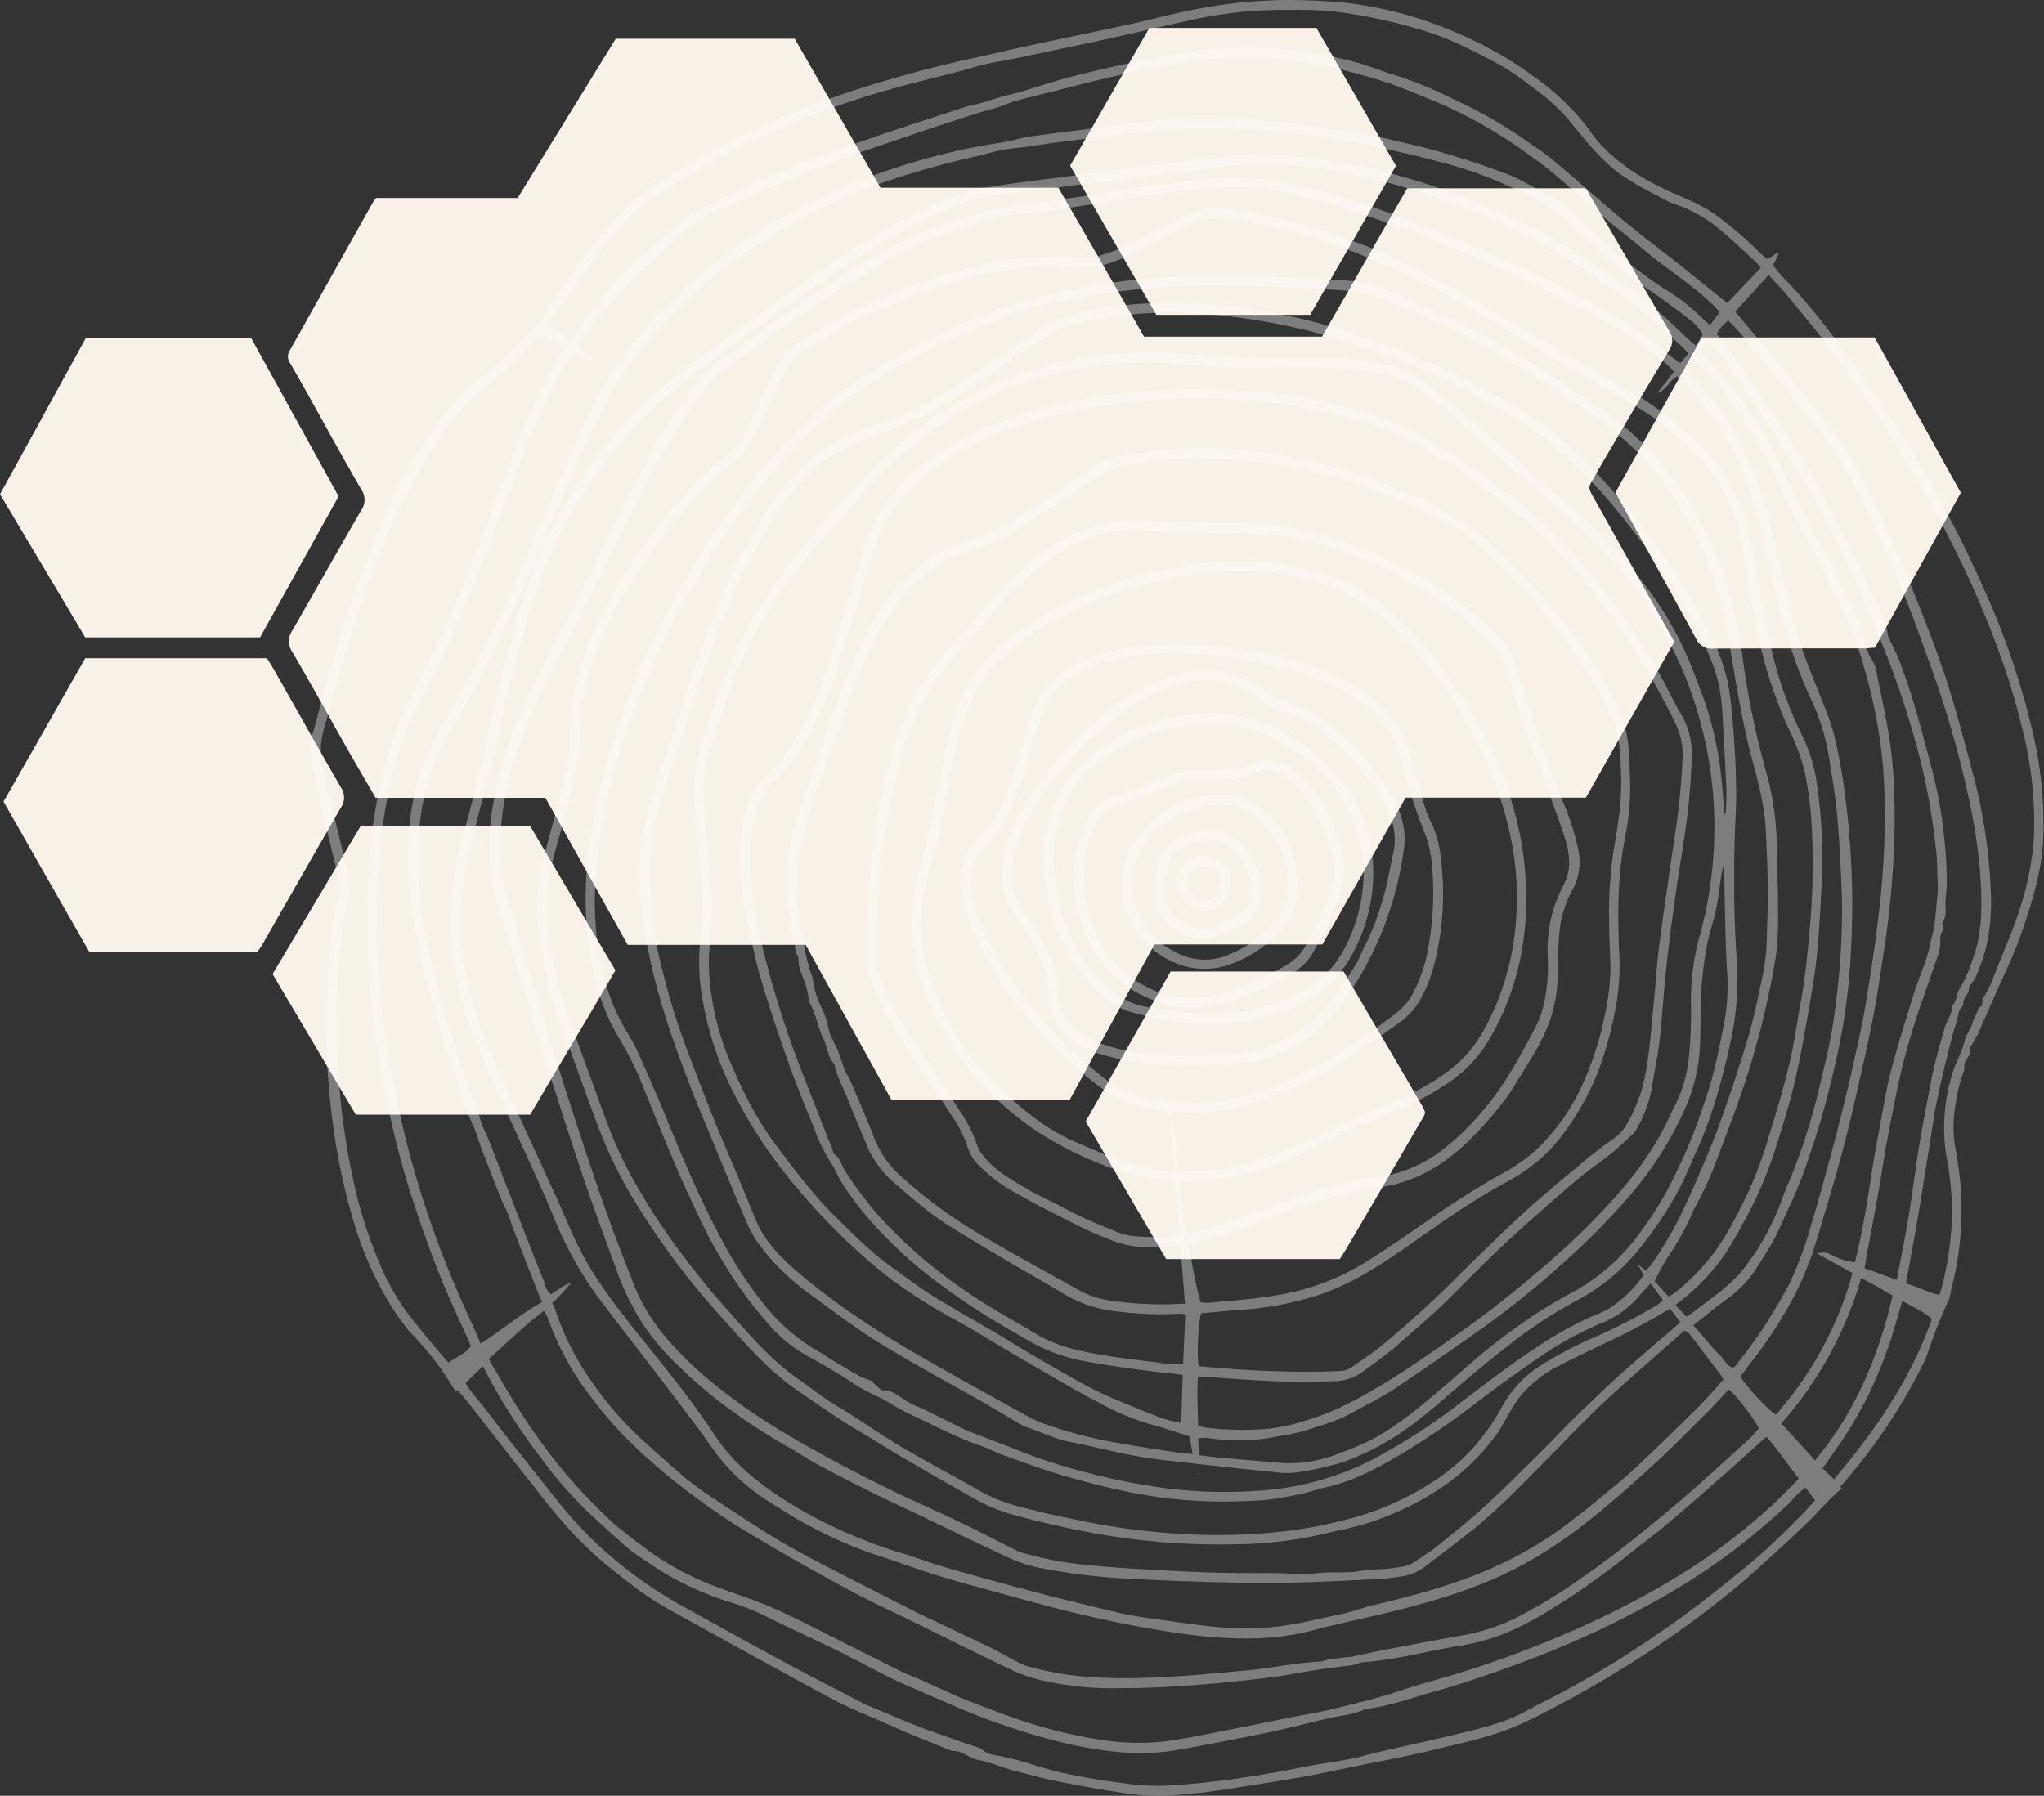 <svg xmlns="http://www.w3.org/2000/svg" viewBox="0 0 431.77 379.39"><rect x="0" y="0" width="431.77" height="379.39" fill="#333333" stroke="none"/><defs><style>.cls-1{fill:#f8f1e7;}.cls-2{opacity:0.36;}.cls-3{fill:#fff;}</style></defs><g id="Calque_2" data-name="Calque 2"><g id="Calque_1-2" data-name="Calque 1"><g id="d2ykh9"><path class="cls-1" d="M359.47,71.29H396c6,10.82,12.05,21.72,18.2,32.81l-18.14,32.74c-.73,0-1.46.14-2.2.14-10.66,0-21.33,0-32,.05a3.47,3.47,0,0,1-3.55-2.05c-5-9.14-10-18.21-15.07-27.31-.64-1.16-1.27-2.32-2-3.6Z"/><path class="cls-1" d="M18,134.66,0,104.42l18.13-33H53.05l18.48,33.45L54.94,134.66Z"/><path class="cls-1" d="M54.39,201.11H18.87q-9-15.72-18.12-31.75L18,139.07H56.4c.49.8,1,1.56,1.43,2.34,4.72,8.32,9.39,16.66,14.17,24.93a3.78,3.78,0,0,1,0,4.32c-5.59,9.63-11.1,19.31-16.64,29C55.07,200.13,54.73,200.6,54.39,201.11Z"/><path class="cls-1" d="M57.58,205.79l18.6-31.26H112L130,205c-5.86,10.16-12,20.23-18,30.49H75.15Z"/><path class="cls-1" d="M283.84,205.26c1.61,2.77,3.19,5.5,4.79,8.23,3.7,6.31,7.44,12.6,11.09,18.95,1.79,3.12,1.63,2.3,0,5.15-5.11,8.86-10.31,17.67-15.48,26.5-.37.64-.8,1.25-1.23,1.92H246.34l-17-29.07c6-10.63,11.94-21.11,17.93-31.68Z"/><path class="cls-1" d="M276.76,66.52h-32.5Q235.17,50.77,226.05,35L242.79,5.9h35.29c5.55,9.62,11.11,19.26,16.8,29.14Q285.84,50.76,276.76,66.52Z"/><path class="cls-1" d="M337.26,106.24c-2.12-3.79-1.9-2.75-.05-6.25.08-.15.15-.29.24-.44,5-8.52,10-17.06,15.12-25.55a3.54,3.54,0,0,0,0-4.13c-4.08-6.87-8-13.79-12.07-20.69-1.83-3.15-3.69-6.3-5.51-9.4H297.26c-6.06,10.49-12,21-18,31.34h-37.6c-6-10.49-12-20.93-18.09-31.46H186c-6.1-10.59-12.11-21-18.12-31.47H130.06L109.35,41.83H79.47a10.18,10.18,0,0,0-.68.89Q70,58.38,61.21,74.05a2.31,2.31,0,0,0,0,2.55c1.3,2.23,2.57,4.48,3.83,6.73,3.73,6.68,7.39,13.4,11.23,20a3.89,3.89,0,0,1,0,4.54c-4.9,8.4-9.64,16.91-14.52,25.32a4,4,0,0,0,0,4.55c4.15,7.11,8.12,14.32,12.19,21.49,1.76,3.09,3.57,6.16,5.41,9.33H115.2c5.83,10.4,11.59,20.69,17.39,31.06h37.59l18.09,32.67H226l17.86-32.76h35.48c5.86-10.36,11.68-20.62,17.58-31H335c6.31-11.13,12.5-22.05,18.67-32.95Z"/></g><g id="_6dMVf8" data-name="6dMVf8" class="cls-2"><path class="cls-3" d="M176.15,359.13c3.43,1.84,7.1,3.23,10.66,4.82,1.72.77,3.43,1.55,5.18,2.27,3.06,1.27,6.14,2.49,9.21,3.73,2.09-.17,3.53,1.53,5.42,1.87,2.81.5,5.39,1.75,8.15,2.42s5.53,1.49,8.33,2.05q6.78,1.35,13.62,2.42a48.26,48.26,0,0,0,11.07.57c2.92-.23,5.83-.47,8.72-.9,6-.88,12.06-1.85,18.07-2.87,3.58-.62,7.13-1.4,10.69-2.13,5.79-1.2,11.61-2.26,17.36-3.65S314,367.19,319.47,365c2.64-1.08,5.2-2.39,7.74-3.7q9.94-5.14,19.36-11.23a207.9,207.9,0,0,0,20.32-14.84c3.68-3.09,7.2-6.36,10.74-9.61,1.85-1.7,3.64-3.45,5.51-5.28a70.37,70.37,0,0,1,5.93-5.91l-.33-.34a117.87,117.87,0,0,0,18.13-27.24c.16-.51.32-1,.5-1.5a112.49,112.49,0,0,1,4.48-11.19c.16-.86.29-1.72.52-2.53A65.77,65.77,0,0,0,414,249c-.25-2.45-.7-4.88-1.09-7.32a26.89,26.89,0,0,1,.21-8.54,31.68,31.68,0,0,1,1.57-6.42,2.19,2.19,0,0,0,.24-1.12,2.6,2.6,0,0,1,.62-2c.42-.66.89-1.33.5-2,.71-1.28,1.39-2.45,2-3.65.38-.74.64-1.55,1-2.31,1.66-3.74,3.27-7.52,5-11.21a85.68,85.68,0,0,0,3.56-9.07c2-5.91,3.72-11.87,4-18.19a83.94,83.94,0,0,0-2.26-22.62,161.62,161.62,0,0,0-9.75-28.95,243,243,0,0,0-12.47-24.7c-2.52-4.38-5.16-8.7-8-12.9q-5.58-8.34-11.53-16.43a124.29,124.29,0,0,0-11.05-13.1c-.72-.74-1.33-1.58-2-2.4.41-.86.79-1.64,1.16-2.43l-.27-.27-2,1.39a11.29,11.29,0,0,1-1.39-1.07,76.87,76.87,0,0,0-9.42-8.13c-3-2.26-6.48-3.54-9.85-5.07-5.73-2.61-11.06-5.85-15.26-10.66-1.19-1.36-2.13-2.94-3.3-4.33A54.46,54.46,0,0,0,323.77,16a78.09,78.09,0,0,0-11-6.73,94.94,94.94,0,0,0-11.12-4.7,80.77,80.77,0,0,0-17.63-4C279.92.17,275.75,0,271.6,0A105.05,105.05,0,0,0,250,2.49c-3.94.81-7.83,1.88-11.77,2.73-7.17,1.56-14.36,3-21.53,4.57-3.88.83-7.74,1.76-11.61,2.6-6.87,1.5-13.66,3.32-20.39,5.35a195.33,195.33,0,0,0-21.23,7.78,163.42,163.42,0,0,0-19.88,10.32,89.93,89.93,0,0,0-10.1,6.95,55.78,55.78,0,0,0-6.57,6.9c-1.41,1.61-2.61,3.4-3.87,5.14-1.84,2.51-3.64,5.06-5.49,7.58l-.68.91a32.44,32.44,0,0,1-7.14,9.2l-.49.38a40,40,0,0,1-5.93,5.39,51,51,0,0,0-10,10,80.62,80.62,0,0,0-7.47,11.42,116,116,0,0,0-6.13,13.07c-1.81,4.87-3.85,9.66-5.57,14.56-1.49,4.22-2.7,8.55-4,12.84-.79,2.62-1.49,5.25-2.22,7.88-.55,2-1,4-1.62,6a13.79,13.79,0,0,0-.48,6.74q1.08,5.53,2.36,11c1.07,4.61,2.26,9.19,3.35,13.8a9.37,9.37,0,0,1-.11,4.24,76.62,76.62,0,0,0-2,14.06c-.2,4.94-.59,9.87-.51,14.8a159.45,159.45,0,0,0,1.65,20.57,129.31,129.31,0,0,0,3.6,16.93,74.28,74.28,0,0,0,9.23,20.95c.94,1.41,2,2.76,3,4.08a61.79,61.79,0,0,1,9.86,12.84l.43-.41c1.12,1.37,2.15,2.59,3.14,3.85,3.61,4.6,7.18,9.23,10.8,13.82,2.9,3.67,5.74,7.39,8.83,10.89a77.74,77.74,0,0,0,7,7c2,1.76,4.12,3.36,6.2,5A71.89,71.89,0,0,0,143.05,341C154.07,347.06,165.07,353.18,176.15,359.13ZM380,312.4c-2.07,2.05-3.92,4-5.94,5.86-2.51,2.26-5.08,4.45-7.75,6.53a129.27,129.27,0,0,1-14,9.49,185,185,0,0,1-17.11,8.9,230.73,230.73,0,0,1-24.32,9.45c-5.26,1.71-10.64,3.05-15.88,4.81-4.38,1.47-8.86,2.47-13.32,3.59-3.2.79-6.48,1.28-9.72,1.93-3.82.76-7.63,1.58-11.46,2.31-4.84.94-9.68,2-14.57,2.65a50.67,50.67,0,0,1-14.38-.52,99.11,99.11,0,0,1-15.5-3.82c-4-1.32-7.94-2.85-11.87-4.4-4.43-1.74-8.62-4-13.05-5.67-.18-.07-.35-.17-.53-.26-3.66-1.84-7.32-3.69-11-5.52-5.36-2.67-10.65-5.49-16.11-7.93-4.08-1.82-8.4-3.11-12.58-4.72a61.24,61.24,0,0,1-11.79-6c-2.88-1.91-5.56-4.06-8.27-6.18a51.57,51.57,0,0,1-4.13-3.84A107.36,107.36,0,0,1,115,305.64a146.23,146.23,0,0,1-10-15.56c-.32-.56-.7-1.09-1-1.64s-.47-.87-.74-1.37c3.91-3.41,7.47-7,11.63-10.14a10.44,10.44,0,0,1,.88,1.65A58.83,58.83,0,0,0,121.9,291c1.3,2.08,2.87,4,4.35,6a84.27,84.27,0,0,0,9.58,10.23,135.64,135.64,0,0,0,11.3,9.26,133.16,133.16,0,0,0,12,7.95q9.72,5.81,19.7,11.2c4.8,2.6,9.78,4.88,14.68,7.29,6.95,3.42,13.87,6.89,20.87,10.19a32.91,32.91,0,0,0,6.49,2.06,66.87,66.87,0,0,0,15.9,1.48c5.06,0,10.12-.26,15.17-.63,5.3-.38,10.6-.94,15.88-1.58,3.66-.44,7.29-1.19,10.94-1.75,2.16-.33,4.35-.55,6.52-.84a7.3,7.3,0,0,0,1.12-.27,7.19,7.19,0,0,1,1.31-.38c6.56-.47,12.91-2.14,19.35-3.3a49.78,49.78,0,0,0,9.46-2.28,64.26,64.26,0,0,0,10.62-5.32A162.23,162.23,0,0,0,344.54,328c2.58-2.08,5.26-4,7.79-6.17,3.52-2.95,7-6,10.41-9s6.85-6.12,10.41-9.3C375.56,306.35,377.64,309.38,380,312.4ZM119.19,271.6c-.94.57-1.82,1.22-2.75,1.86-1.1-.69-1.2-1.9-1.58-2.86-2.64-6.56-5.19-13.16-7.75-19.76-1.25-3.2-2.45-6.42-3.71-9.62-.5-1.26-1.14-2.47-1.62-3.74-.41-1.08-.67-2.22-1-3.33a4.47,4.47,0,0,0-.38-1.1,21.66,21.66,0,0,1-2.07-5.43c-.36-1.18-.79-2.34-1.24-3.48a5.44,5.44,0,0,1-.75-2.58,2.09,2.09,0,0,0-.22-.74c-.9-2.76-1.87-5.5-2.7-8.28-.55-1.85-.89-3.76-1.34-5.64-.53-2.27-1-4.55-1.63-6.8-1.73-6.56-2-13.28-2.1-20A51.86,51.86,0,0,1,90.2,166a46.68,46.68,0,0,1,3.13-8.17c1.44-3,3.34-5.7,4.88-8.63,1.21-2.3,2.59-4.53,3.73-6.86,2.48-5.09,4.84-10.22,7.28-15.33,1.27-2.67,2.59-5.33,3.89-8-.39,1.2-.74,2.41-1.2,3.58a82.49,82.49,0,0,0-3.41,10.76c-.79,3.28-1.85,6.5-2.63,9.78-1.34,5.63-2.49,11.3-3.83,16.92-1.17,4.93-2.38,9.86-3.77,14.73a73.66,73.66,0,0,0-3,23.28c0,.19,0,.39,0,.58a77.53,77.53,0,0,0,4.54,19.82c.39,1,.95,2,1.37,3,.73,1.8,1.34,3.64,2.14,5.4,2.16,4.8,4.41,9.55,6.58,14.35,2.33,5.14,4.72,10.26,6.89,15.48a78.61,78.61,0,0,0,9.42,17.21c3.59,4.78,7.27,9.49,10.9,14.24,3.47,4.53,6.94,9.07,10.37,13.63,1.64,2.17,3.08,4.51,4.82,6.6a41.55,41.55,0,0,0,10.08,8.84c3,1.88,6,3.87,9.23,5.48a88.61,88.61,0,0,0,13.22,5.74c4.46,1.4,8.84,3.08,13.31,4.45,5.15,1.57,10.36,2.95,15.56,4.37,4.39,1.2,8.77,2.41,13.19,3.47s9,2.06,13.53,2.9c4.34.8,8.71,1.52,13.1,2,7.91.8,15.79.93,23.6-1.14,5.9-1.55,11.89-2.75,17.81-4.23,8.79-2.2,17.43-4.85,25.5-9a93.77,93.77,0,0,0,14-9.07c5.11-3.93,9.89-8.22,14.65-12.54,3.89-3.53,7.56-7.31,11.29-11,1.65-1.64,3.2-3.39,4.78-5.08,1.25.78,5.32,6,6.4,8.24-.64.68-1.28,1.49-2,2.17-5.46,4.91-10.84,9.93-16.46,14.65-6.11,5.14-12.36,10.14-18.93,14.69a113,113,0,0,1-13.42,8.24,41.41,41.41,0,0,1-11.21,3.83q-8.23,1.49-16.46,3.07c-2.48.47-4.95,1-7.43,1.55-.5.1-1,.09-1.54.15-1.22.15-2.44.3-3.65.49a14,14,0,0,1-1.51.39c-5.2.26-10.3,1.37-15.47,1.86-10.61,1-21.21,2.05-31.9,1.5a66.26,66.26,0,0,1-14.76-2.43,9.43,9.43,0,0,1-1.79-.78c-2-1-3.87-2.17-5.86-3.13-5-2.41-10-4.75-15-7.12l-1.22-.62c-4.58-2.34-9.18-4.65-13.74-7s-9.41-4.78-13.95-7.46c-4.87-2.86-9.57-6-14.3-9.14a63.91,63.91,0,0,1-6-4.32c-3.33-2.8-6.57-5.72-9.78-8.66a71.74,71.74,0,0,1-10.48-12.27,57.47,57.47,0,0,1-7.4-14.75c-.14-.43-.36-.83-.63-1.43.66-.64,1.36-1.29,2-2s1.33-1.49,2-2.23A8.27,8.27,0,0,0,119.19,271.6Zm-4-151.93c1.14-2.83,2.57-5.55,3.93-8.29.75-1.52,1.6-3,2.45-4.46a92.46,92.46,0,0,1,7.76-11.21A93.63,93.63,0,0,1,139,85.32c3.14-2.9,6.56-5.52,10-8.12,4.19-3.2,8.47-6.28,12.74-9.36,5.79-4.18,11.61-8.32,17.62-12.19,4.38-2.82,8.79-5.56,13.41-8,2.75-1.43,5.64-2.63,8.48-3.89a43.52,43.52,0,0,1,8.6-2.52c.37-.08.77-.11,1.15-.16,1.14-.16,2.28-.35,3.42-.47,1.74-.18,3.49-.27,5.22-.48,2.45-.28,4.89-.66,7.34-1q14-1.77,28.05-3.52a83.61,83.61,0,0,1,8.91-.95,92.86,92.86,0,0,1,11.67.54,111.06,111.06,0,0,1,16.65,3.15,148.65,148.65,0,0,1,39.07,16.45c3,1.82,5.85,3.87,8.71,5.9,2.6,1.84,5.19,3.7,7.64,5.73,2.7,2.23,5.24,4.66,7.84,7a16.79,16.79,0,0,1,1.12,1.29c-.58.68-1.1,1.29-1.7,2-1.23-.92-2.38-1.64-3.38-2.54-5.16-4.69-11.2-8-17.29-11.27q-6.12-3.25-12.38-6.24c-2.58-1.23-5.28-2.19-7.91-3.32-2-.87-4-1.87-6.06-2.7q-5.31-2.19-10.69-4.24c-3.34-1.26-6.68-2.54-10.08-3.61a146.89,146.89,0,0,0-16-4.31A63.06,63.06,0,0,0,253.47,38c-7.13.62-14.18,1.79-21.23,2.93-3.59.57-7.2,1.08-10.79,1.65a43.38,43.38,0,0,1-4.58.55c-2,.12-4,.79-6,1.09a45.62,45.62,0,0,0-4.93.95,85.58,85.58,0,0,0-12.06,4.39A110.25,110.25,0,0,0,179.78,57c-3.81,2.35-7.46,4.94-11.16,7.47-3.21,2.2-6.37,4.46-9.55,6.7-2.56,1.8-5.13,3.57-7.64,5.43a27.7,27.7,0,0,0-5.8,6.28A143.78,143.78,0,0,0,135,100.41c-2.2,4.21-4.4,8.43-6.52,12.69-2,4-3.85,8.11-5.86,12.12-2.38,4.71-4.94,9.32-7.26,14.06-2.84,5.77-5.77,11.49-7.8,17.64a88.1,88.1,0,0,0-3.35,12.81,45.89,45.89,0,0,0,.47,19.52c1.09,4.2,2.47,8.33,3.73,12.49,2.23,7.36,4.4,14.73,6.71,22.06,2.67,8.48,5.39,16.94,8.24,25.37,2.14,6.33,4.47,12.59,6.78,18.86a54.17,54.17,0,0,0,6.13,12.39,50.56,50.56,0,0,0,6.71,7.83c1.23,1.15,2.4,2.38,3.69,3.46a99.62,99.62,0,0,0,7.9,6.34,128.91,128.91,0,0,0,11.47,7.41c2.19,1.16,4.2,2.62,6.38,3.78q5.94,3.19,12,6.18c3.67,1.82,7.4,3.53,11.09,5.29,6,2.89,12.06,5.86,18.15,8.64a30.23,30.23,0,0,0,6.5,2,134.68,134.68,0,0,0,19.93,2.27c6.35.33,12.71.55,19.07.7,5,.11,10,.15,15,0,5.83-.14,11.65-.45,17.47-.74,1.49-.08,3-.32,4.45-.53a10.39,10.39,0,0,0,4.82-2q4.59-3.45,9.13-7c6.13-4.76,11.43-10.4,16.87-15.89,4-4,7.86-8.14,12-12,5.52-5.13,11.24-10,16.88-15.06.46.26.81.34,1,.57q3.43,4.49,6.84,9a6,6,0,0,1,.4.83c-1.69,1.86-3.31,3.8-5.09,5.58-4.34,4.29-8.71,8.56-13.16,12.74-2.26,2.14-4.67,4.12-7.08,6.1-2.6,2.14-5.23,4.27-7.93,6.29a80.27,80.27,0,0,1-15.63,9.09c-8,3.54-16.42,5.78-24.9,7.8-2.21.52-4.34,1.35-6.55,1.82-5.84,1.22-11.61,2.83-17.62,3a70.83,70.83,0,0,1-11.47-.44c-4.71-.6-9.41-1.22-14.09-1.95-2.37-.36-4.72-.92-7-1.48-5.12-1.24-10.24-2.47-15.33-3.82q-9.42-2.49-18.79-5.19c-3.11-.9-6.14-2.12-9.25-3a108.3,108.3,0,0,1-15.21-6,98.46,98.46,0,0,1-10.49-6,61.27,61.27,0,0,1-6.22-4.68,39.35,39.35,0,0,1-7.65-8.78c-4.11-6.18-8.73-12-13.36-17.74-5.23-6.54-10.61-13-14.49-20.47-1.91-3.69-3.43-7.57-5.16-11.35q-4.79-10.47-9.59-20.91c-3.4-7.38-6.78-14.77-8.76-22.69-.45-1.83-.82-3.68-1.19-5.53-1-5.07-.78-10.16-.34-15.27a81.37,81.37,0,0,1,2.42-12.61c1.55-6.24,3.24-12.45,4.75-18.7,1-4.1,1.66-8.28,2.69-12.37,1.32-5.22,2.79-10.41,4.34-15.57C112.81,126.13,113.91,122.86,115.19,119.67Zm-2-1c0-1.38,1-2.32,1.78-3.39ZM314.58,44c-1.65-.57-3.2-1.42-4.83-2.07a129,129,0,0,0-13.65-4.64,116.7,116.7,0,0,0-16-3.47c-4.5-.6-9-1-13.57-1.24a55.89,55.89,0,0,0-8.35.63c-5.62.62-11.22,1.32-16.83,2-4.51.56-9,1.17-13.52,1.76-6,.8-12.12,1.47-18.14,2.44a46.39,46.39,0,0,0-8.66,2.27c-8,2.95-15.33,7.37-22.51,12-4.15,2.66-8.16,5.55-12.17,8.41C160.87,66,155.48,70,150,73.91a111.72,111.72,0,0,0-13.71,11.21A98.3,98.3,0,0,0,125.53,97.2,111.14,111.14,0,0,0,116.47,112a5.55,5.55,0,0,1-1.3,1.75c.27-.75.51-1.52.82-2.25q2.13-5,4.3-10c.75-1.73,1.5-3.46,2.31-5.16,2.19-4.58,4.27-9.22,6.69-13.67a66.1,66.1,0,0,1,5.4-7.87,58.16,58.16,0,0,1,4.77-5.63c2.9-3,5.86-5.89,8.93-8.68a67.31,67.31,0,0,1,7-5.61c3.51-2.45,7.09-4.82,10.79-7a123.44,123.44,0,0,1,22.94-10.17A178.56,178.56,0,0,1,206.39,33c1.8-.41,3.58-1,5.39-1.34,1.58-.3,3.21-.4,4.81-.62,2.51-.35,5-.75,7.53-1.07,5.47-.7,11-1.33,16.44-2.06a127,127,0,0,1,25.12-.49c2.92.19,5.83.5,8.73.88,3.86.5,7.73,1,11.56,1.71,4.08.76,8.12,1.75,12.17,2.68,2,.45,3.91.95,5.85,1.48a86.36,86.36,0,0,1,16.29,5.89c1,.5,2,.85,3,1.35a41.81,41.81,0,0,1,10.16,7.48c3,2.93,6.14,5.79,9.4,8.46,2.45,2,5.22,3.64,7.81,5.49,2.43,1.75,4.83,3.52,7.16,5.39a14,14,0,0,1,1.9,2.43L358.21,73c-.42-.35-.7-.57-1-.81-2.39-2.21-4.7-4.49-7.17-6.6a108.74,108.74,0,0,0-12.19-9.06c-3.63-2.31-7.19-4.73-11-6.75A86.36,86.36,0,0,0,314.58,44Zm39.74,35.55a6.55,6.55,0,0,1,1.24.92c2.28,2.74,4.68,5.41,6.74,8.32A51.57,51.57,0,0,1,369,101.93a185.72,185.72,0,0,1,5.22,19.58c2.08,9.19,4.51,18.28,8.64,26.83a46.6,46.6,0,0,1,3.68,12.9c.61,3.71,1.22,7.44,1.56,11.18.45,5.05.7,10.11.91,15.17.13,3.24.12,6.49,0,9.73-.09,3-.28,6-.58,9-.34,3.49-.75,7-1.3,10.44-.47,2.94-1.11,5.87-1.81,8.77-.93,3.92-1.81,7.86-3,11.68A116.26,116.26,0,0,1,377.76,250c-1.07,2.36-1.78,4.9-2.91,7.23a51.22,51.22,0,0,1-7.42,11.9,37.49,37.49,0,0,1-5.08,4.52c-1.74,1.36-3.5,2.68-5.26,4a7.8,7.8,0,0,1-.88.49l-2.29-2.43c.67-.53,1.17-.91,1.66-1.31a43.75,43.75,0,0,0,10.9-12.86c.95-1.71,1.91-3.42,2.83-5.14A84.57,84.57,0,0,0,375.26,242c1.49-4.77,3-9.56,4.08-14.43,1.26-5.44,2.17-11,3.12-16.46.59-3.45,1.13-6.92,1.44-10.41.44-5,.73-10,.93-15a105.12,105.12,0,0,0-1-19.82,33.47,33.47,0,0,0-2.94-10.07,82.65,82.65,0,0,1-6.09-16.2c-1.2-4.65-2-9.4-2.91-14.13-1-5.29-1.57-10.67-3.2-15.84a36.77,36.77,0,0,0-7.16-13,66.79,66.79,0,0,0-8.94-8.37C346.3,83.15,339,79.7,332,75.61c-3.87-2.28-7.71-4.61-11.59-6.87q-7.68-4.48-15.4-8.89a9.83,9.83,0,0,0-1.62-.61,2.24,2.24,0,0,1-.71-.28c-2.54-2.37-5.94-3.16-8.91-4.72a55.53,55.53,0,0,0-6.45-2.75c-3-1.1-6-2.14-9-3.07s-6-1.8-9-2.46c-3.55-.76-7.15-1.35-10.75-1.86a12.57,12.57,0,0,0-6.87,1.07c-3.33,1.46-6.58,3.11-9.82,4.76A46.45,46.45,0,0,1,232.38,54a16,16,0,0,1-4.82.45,26.5,26.5,0,0,0-6.6,0,8.43,8.43,0,0,1-1.74,0,52.1,52.1,0,0,0-13.66,1.94,115.7,115.7,0,0,0-20.29,7,114.43,114.43,0,0,0-17.08,9.33,10.72,10.72,0,0,0-3.33,3.5A105,105,0,0,0,159,88.11a59.75,59.75,0,0,1-3,5.69,5.3,5.3,0,0,1-1.2,1.26c-2.39,2.1-4.9,4.07-7.16,6.29a67.82,67.82,0,0,0-8.18,9.4c-.89,1.27-1.94,2.44-2.88,3.69a105.69,105.69,0,0,0-10,16.72,60.3,60.3,0,0,0-5.65,17.36,39.7,39.7,0,0,0-.55,6.79c.09,4.75-1.06,9.27-2.28,13.79-1.32,4.89-2.7,9.77-3.85,14.7a39.67,39.67,0,0,0-.29,14A92.72,92.72,0,0,0,119.38,219c2.51,6.69,4.85,13.44,7.39,20.11A95,95,0,0,0,135,255.27a160,160,0,0,0,11.31,15.9c2.92,3.64,6.08,7.1,9.2,10.57,2.05,2.27,4.13,4.51,6.34,6.61a55.88,55.88,0,0,0,7.1,5.77c4.14,2.8,8.21,5.72,12.55,8.24,2.47,1.44,4.85,3,7.33,4.48q8.52,5,17.1,9.84a36.44,36.44,0,0,0,8.67,3.49,191.51,191.51,0,0,0,18.83,4.15A148,148,0,0,0,261,326.26a87.42,87.42,0,0,0,19.32-2.35c2.7-.68,5.47-1.13,8.11-2a61,61,0,0,0,16.48-7.9,47.37,47.37,0,0,0,11.24-11c1-1.41,1.77-3,2.7-4.53a23.89,23.89,0,0,1,2.87-4.17,26.39,26.39,0,0,1,6.7-5.32c3.57-1.83,7.21-3.56,10.82-5.31a134.94,134.94,0,0,0,12.59-6.65c.26-.16.55-.3,1-.52l2.14,2.85-4.42,3.8c-2.9,2.51-5.84,5-8.67,7.55-3.22,2.93-6.36,6-9.47,9-2.14,2.09-4.16,4.3-6.29,6.4-4.11,4.06-8.17,8.18-12.43,12.09-3.3,3-6.83,5.81-10.31,8.62-1.36,1.1-2.9,2-4.32,3-1.61,1.17-3.52,1.3-5.37,1.53-2.13.26-4.3.19-6.4.56-3.21.55-6.43.06-9.65.52-2.41.34-4.91,0-7.38-.06-4.48-.05-9,0-13.45-.12-5.07-.14-10.13-.41-15.2-.71-3.89-.22-7.78-.47-11.65-.89a73.33,73.33,0,0,1-14.16-2.64,7.88,7.88,0,0,1-1.08-.44c-4-2-8-4.1-12-6-4.28-2.06-8.62-4-12.93-6l-.35-.17c-8.45-4.11-16.78-8.43-24.79-13.31a120,120,0,0,1-13.43-9.37,79.55,79.55,0,0,1-9.88-9.36,40.61,40.61,0,0,1-7.39-11.83c-2.15-5.5-4.3-11-6.26-16.59-2.44-6.93-4.73-13.91-7-20.88-1.53-4.69-3-9.42-4.41-14.14q-4.51-14.82-9-29.66a43,43,0,0,1-1.36-16.4,64.69,64.69,0,0,1,2.53-12.6c.86-2.93,2-5.77,3.12-8.61,2.91-7.48,6.83-14.47,10.56-21.55,2.52-4.78,4.77-9.7,7.18-14.53,2.06-4.14,4.17-8.25,6.29-12.36,1.86-3.59,3.61-7.23,5.67-10.7a83.66,83.66,0,0,1,8.72-12.68,30.34,30.34,0,0,1,5.53-4.58c3.56-2.5,7.07-5.07,10.64-7.55,3.35-2.34,6.71-4.67,10.14-6.88,3.6-2.33,7.24-4.61,10.95-6.74a70.38,70.38,0,0,1,11.64-5.43c3.07-1.08,6.17-2,9.28-3a38.45,38.45,0,0,1,9.12-1.63c3.67-.22,7.3-.93,10.94-1.48,6.49-1,12.95-2.11,19.46-3a95.79,95.79,0,0,1,16.14-1,37.74,37.74,0,0,1,5.61.71,122.23,122.23,0,0,1,18.59,5.06c3.84,1.4,7.74,2.67,11.59,4,1.71.62,3.36,1.4,5,2.1,3.06,1.28,6.12,2.54,9.17,3.84,1.74.74,3.46,1.51,5.16,2.33,3.16,1.52,6.33,3,9.46,4.64,3.89,2,7.83,3.88,11.57,6.11a80.2,80.2,0,0,1,12.93,9.37,5,5,0,0,1,.64.89L350.11,83C352.24,82.34,352.63,80.23,354.32,79.52Zm-162.49,227c-4.48-2.65-8.78-5.59-13.16-8.39-.33-.21-.66-.42-1-.61-3.27-1.78-6.12-4.17-9.16-6.29-5.89-4.1-10.42-9.56-15.13-14.84q-4.59-5.16-8.76-10.69a137.76,137.76,0,0,1-9.46-14.07,90.58,90.58,0,0,1-6.84-14.21c-2.49-6.77-4.94-13.55-7.43-20.32a93.06,93.06,0,0,1-4.19-14.8,51.74,51.74,0,0,1-1-14.36,47.22,47.22,0,0,1,1.34-7.27c1-3.84,2.21-7.62,3.17-11.46.8-3.21,1.43-6.47,2-9.73a16.79,16.79,0,0,0,.23-3.68A42.86,42.86,0,0,1,125,140.46,82.62,82.62,0,0,1,133.9,122a113.09,113.09,0,0,1,11-14.67,97.48,97.48,0,0,1,11.35-10.91,7.8,7.8,0,0,0,1.78-2,77.41,77.41,0,0,0,4.71-9.64,63.56,63.56,0,0,1,4.62-8.6,8.44,8.44,0,0,1,2.82-2.34A117.76,117.76,0,0,1,192.4,62.67a120,120,0,0,1,16.78-5c2.15-.45,4.35-.74,6.54-1,2-.27,4-.53,5.94-.63a16.45,16.45,0,0,1,3.84.27c4.52.86,8.66-.33,12.65-2.24,3.4-1.62,6.71-3.4,10.07-5.11a30.08,30.08,0,0,1,7.3-2.7c2-.43,4,.06,6,.35a105.16,105.16,0,0,1,13.71,2.93c3.25.93,6.43,2.08,9.6,3.25,2.44.9,4.81,2,7.2,3,2.92,1.27,5.84,2.53,8.72,3.89,1.46.69,2.8,1.6,4.21,2.39,4,2.25,8,4.42,11.92,6.73,3.14,1.85,6.15,3.9,9.28,5.78,2.68,1.61,5.45,3.07,8.15,4.64,4.56,2.66,9.21,5.19,13.59,8.1A55.79,55.79,0,0,1,359.7,97.45a35.58,35.58,0,0,1,8.13,17c1.08,6,2,12,3.17,18a96.53,96.53,0,0,0,6.66,21.16,45.83,45.83,0,0,1,3.57,9.45,75.57,75.57,0,0,1,1.45,11.21,151.61,151.61,0,0,1-.43,22.35c-.47,5.3-1,10.6-2,15.84-.77,4.09-1.28,8.23-2.26,12.26-1.27,5.24-2.77,10.42-4.4,15.56A86.36,86.36,0,0,1,369.23,252c-2.66,5.5-5.38,11-9.58,15.6a50.28,50.28,0,0,1-5.49,5.24,18.86,18.86,0,0,1-1.68,1.1l-3-3.32c1-1.78,1.79-3.49,2.82-5a60.62,60.62,0,0,0,5.36-9.73c.18-.42.39-.83.61-1.23a74.11,74.11,0,0,0,4.5-9.95c1.49-4,3.07-8,4.48-12.07a171.58,171.58,0,0,0,5.8-20c.8-3.74,1.66-7.49,2.16-11.28a67.89,67.89,0,0,0,.37-9.14c0-5.26-.16-10.51-.33-15.76A59.8,59.8,0,0,0,373,162.81a175.15,175.15,0,0,1-4.84-23.45A88.57,88.57,0,0,0,365.5,126a82.2,82.2,0,0,0-6.19-15.56,69.54,69.54,0,0,0-8.83-13,62.66,62.66,0,0,0-11.33-10.36c-3.88-2.74-7.88-5.29-11.83-7.92-6-4-12.35-7.52-18.73-10.92a46.43,46.43,0,0,0-4.5-1.81,4.25,4.25,0,0,1-1.06-.48,8,8,0,0,0-3.37-1.44h0c-.35-.34-.65-.81-1.07-1-4.55-1.7-9-3.78-13.94-4.23-2.78-.25-5.57-.36-8.37-.48-3.63-.16-7.27-.32-10.91-.37-5.33-.06-10.67-.19-16,0-4.86.19-9.73.64-14.56,1.29a125.3,125.3,0,0,0-13,2.47c-4.29,1.06-8.53,2.35-12.69,3.83-3.67,1.31-7.21,3-10.76,4.57-2.48,1.13-4.91,2.38-7.28,3.72-3.11,1.75-6.16,3.6-9.18,5.49a72,72,0,0,0-10.95,8.73,131,131,0,0,0-11.34,12.32c-3.36,4.07-6.22,8.48-9.43,12.65a5.19,5.19,0,0,0-.31.5c-3,5.23-6.31,10.36-9.09,15.73a149.57,149.57,0,0,0-7.16,15.59c-1.63,4.32-3.25,8.64-4.66,13-.85,2.65-1.5,5.38-2.1,8.1-.81,3.61-1.62,7.24-2.17,10.89a80.84,80.84,0,0,0-.76,18.46,68.68,68.68,0,0,0,1.58,10.2A45.27,45.27,0,0,0,131,219.74a64.32,64.32,0,0,1,4.82,9.78c3.61,8.84,7.11,17.73,11.25,26.34a101.62,101.62,0,0,0,9.58,16.74,96.52,96.52,0,0,0,6.07,7.59,29.85,29.85,0,0,0,7.36,6c3.58,2,7.15,4,10.54,6.33a51.8,51.8,0,0,0,5.32,2.78c2.14,1.1,4.13,2.51,6.32,3.5,4.9,2.24,9.64,4.85,14.77,6.6,1.59.54,3.09,1.37,4.68,1.94,4.22,1.5,8.42,3.09,12.72,4.35,4.73,1.39,9.52,2.62,14.35,3.6a100.17,100.17,0,0,0,16,1.88c3.91.15,7.79,0,11.67-.19a64.71,64.71,0,0,0,12-2.33,7,7,0,0,1,.74-.23c6.17-1.19,11.58-4.12,16.92-7.27A167.35,167.35,0,0,0,312.33,296q6-4.55,12.16-8.79a74.29,74.29,0,0,1,14.3-7.89,20.12,20.12,0,0,0,7.59-5.66c.73-.83,1.49-1.63,2.31-2.52l2.58,3.53a10.8,10.8,0,0,1-1.26,1.08,123.37,123.37,0,0,1-12.46,6.45,83.85,83.85,0,0,0-12.43,6.48,23.9,23.9,0,0,0-7.65,8.19,48.12,48.12,0,0,1-5.71,8.37,42.67,42.67,0,0,1-7.68,6.89,60.66,60.66,0,0,1-19.21,8.78,93.54,93.54,0,0,1-15.12,2.77,128.87,128.87,0,0,1-21.43.31,140.57,140.57,0,0,1-18.73-2.46c-4.45-.92-8.93-1.78-13.31-3a35.84,35.84,0,0,1-8.76-3.24C202.32,312.29,197,309.54,191.83,306.49Zm-5.13-12.78c-.54,0-1.08-.58-1.58-1s-.89-1-1.44-1.2c-2.48-.74-4.51-2.31-6.73-3.53-1.36-.75-2.61-1.71-4-2.47a40.35,40.35,0,0,1-11.34-9.72,86.85,86.85,0,0,1-9.72-15c-4.2-7.92-7.68-16.18-11.07-24.48-1.95-4.75-4-9.45-6.11-14.14a40.81,40.81,0,0,0-2.44-4.44,43.76,43.76,0,0,1-5-12.65,64.57,64.57,0,0,1-1.55-17.42,110.73,110.73,0,0,1,1.36-13,109.57,109.57,0,0,1,3.09-13.47c1.39-4.73,3.12-9.36,4.84-14a175.63,175.63,0,0,1,8-17.34c2.17-4.33,4.74-8.39,7.22-12.5a139.61,139.61,0,0,1,10.55-14.73,126.5,126.5,0,0,1,13-14,70.86,70.86,0,0,1,9.7-7.5,133.69,133.69,0,0,1,19.18-10.33c3.16-1.37,6.39-2.57,9.62-3.75,2.62-1,5.25-1.9,7.94-2.61s5.46-1.17,8.2-1.68a154.36,154.36,0,0,1,29.26-2.45c8.72,0,17.43.45,26.13,1a32.62,32.62,0,0,1,9.39,2.35c1.95.72,3.8,1.8,5.81,2.23,1.79.38,3.12,1.41,4.63,2.2,4.61,2.42,9.31,4.7,13.81,7.31s8.81,5.53,13.17,8.36q4.34,2.84,8.55,5.81c1.17.82,2.21,1.81,3.3,2.74a59.43,59.43,0,0,1,9.92,10.92,74.08,74.08,0,0,1,6.37,10.95,70.16,70.16,0,0,1,5,13.92c1,4.1,1.62,8.28,2.31,12.45,1,5.83,2,11.65,3.43,17.4s3.2,11.27,3.49,17.16c.23,4.47.41,9,.47,13.42,0,3.37-.21,6.74-.24,10.11a44.21,44.21,0,0,1-1.15,8.66c-.72,3.5-1.47,7-2.41,10.44s-2.14,6.95-3.23,10.42c-.28.87-.56,1.74-.86,2.59-1.27,3.55-2.42,7.14-3.84,10.63q-2.94,7.22-6.22,14.3a81.11,81.11,0,0,1-6.72,11.45,10.55,10.55,0,0,1-1.16,1.27L346,267.11c.5,1,.85,1.64,1.19,2.28a26.12,26.12,0,0,1-7.63,7.27,18.85,18.85,0,0,1-2.67,1.19,76.53,76.53,0,0,0-11.75,6.43c-5.84,3.78-11.31,8.06-16.87,12.23a128.09,128.09,0,0,1-17.79,11.56,60.48,60.48,0,0,1-21.7,6.62,97.75,97.75,0,0,1-26.24-.83,123.14,123.14,0,0,1-12.95-2.76,117.24,117.24,0,0,1-12.8-4c-4-1.62-8.12-3.15-12.18-4.72-.36-.14-.72-.3-1.07-.47l-9.1-4.51c-.4-.19-.85-.31-1.26-.5a19.94,19.94,0,0,1-1.82-1C189.91,295,188.61,293.76,186.7,293.71Zm171-13.78c2.46-1.93,4.75-3.84,7.15-5.59a23.15,23.15,0,0,0,6.26-6.6c1.31-2.1,2.7-4.15,3.84-6.34,1.29-2.47,2.27-5.11,3.52-7.6a94.56,94.56,0,0,0,4.27-11.3c1.13-3.25,2.11-6.56,3-9.89,1.15-4.47,2.26-9,3.11-13.48a128,128,0,0,0,1.78-12.93c.42-4.91.6-9.85.63-14.78a175.84,175.84,0,0,0-1.21-21,122.74,122.74,0,0,0-2.74-15.72,61.77,61.77,0,0,0-2.59-7.11c-1.43-3.76-3-7.47-4.31-11.29-2.6-7.85-4.21-15.95-6.14-24s-4.52-15.62-8.86-22.6a54.14,54.14,0,0,0-8.31-10.53c-.41-.4-.79-.84-1.31-1.41l1.74-2c.82.74,1.54,1.28,2.14,1.93a85.85,85.85,0,0,1,15.29,22.91c2.08,4.77,4.55,9.34,7,13.91,2.81,5.2,5.61,10.42,8.05,15.8a80.46,80.46,0,0,1,3.89,11.16,105.59,105.59,0,0,1,3.86,20.44c.33,4,.39,8,.36,12.07s-.22,8.05-.55,12.06c-.36,4.33-.88,8.66-1.47,13-.68,5-1.47,9.9-2.31,14.84-.48,2.81-1.14,5.6-1.75,8.39s-1.28,5.83-2,8.73c-.92,3.79-1.84,7.57-2.86,11.34-1.47,5.45-2.94,10.91-4.58,16.31a76.74,76.74,0,0,1-4.49,12.25c-1.43,2.84-3.14,5.55-4.79,8.27-.91,1.5-1.92,2.94-2.95,4.36-1.21,1.69-2.5,3.32-3.77,5a2.2,2.2,0,0,1-.53.35c-1.43-.41-1.92-1.85-2.89-2.76s-1.83-2-2.73-3Zm50.37-1.26c-4.51,12.75-11.95,23.53-20.66,33.8L385,310.24c1.86-2.71,3.82-5.34,5.54-8.13a90,90,0,0,0,4.7-8.56,97.91,97.91,0,0,0,3.72-9.21c1.07-3,1.88-6.16,2.89-9.51C404.07,276.17,406.3,277,408.06,278.67Zm-8.28-5c-2.94,12.78-7.82,24.49-16.39,34.81-2.5-2.76-4.77-5.25-7.11-7.82A79.92,79.92,0,0,0,393.15,270l3.26,1.74Zm-15.92-8.88,7.45,4.11a74.81,74.81,0,0,1-16.2,29.91c-1.45-.81-6.05-5.78-7.49-8,.8-1.08,1.62-2.23,2.49-3.35a93.78,93.78,0,0,0,8.63-13.22,69.36,69.36,0,0,0,5.2-13c1.89-6.28,3.79-12.56,5.47-18.9,1.59-6,2.92-12.13,4.3-18.21.88-3.93,1.7-7.87,2.43-11.83.66-3.64,1.14-7.31,1.73-11A192.51,192.51,0,0,0,400,181a147.57,147.57,0,0,0-.16-18.69c-.49-6.71-2-13.22-3.35-19.75a8.23,8.23,0,0,0-1.47-3.79.57.57,0,0,1-.11-.16,32.42,32.42,0,0,1-1.33-4.42,16.12,16.12,0,0,0-1.61-4.55c-1.3-2.69-2.52-5.42-3.89-8.08-1.45-2.82-3-5.59-4.57-8.36q-4.09-7.31-7.47-15a75.64,75.64,0,0,0-7.8-13.25,84.48,84.48,0,0,0-7.42-9c-.53-.56-1-1.17-1.66-1.91L361,72c1,1.23,2,2.27,2.78,3.42,4.43,6.17,8.73,12.42,12.68,18.92,2.17,3.55,4.54,7,6.54,10.63q4.07,7.42,7.68,15.1c2.37,5,4.6,10.18,6.64,15.37A187.61,187.61,0,0,1,406,162a146.27,146.27,0,0,1,3,17.86c.22,2.12.21,4.28.29,6.42a20.83,20.83,0,0,1,0,2.62c-.16,1.74-.38,3.5-.48,5.22a40.77,40.77,0,0,1-.88,4.4,28.22,28.22,0,0,1-1.12,4.34c-.8,2.41-1.81,4.74-2.56,7.16-1.7,5.52-3.45,11-4.91,16.62-1,4-1.65,8.14-2.41,12.23-.61,3.25-1.21,6.51-1.7,9.78-.81,5.4-1.71,10.77-2.92,16.1-.14.62-.31,1.24-.49,1.93a13.39,13.39,0,0,1-4.88-1.51C385.62,264.5,385.61,264.52,383.86,264.75Zm10,3.08c.21-1.29.38-2.36.58-3.43.78-4.22,1.6-8.42,2.35-12.64.6-3.33,1.05-6.68,1.66-10,.7-3.83,1.47-7.65,2.25-11.47a140.54,140.54,0,0,1,5-18c1.24-3.55,2.48-7.11,3.69-10.67a7.57,7.57,0,0,0,.44-2.09c.06-1-.15-2.06.53-3,.15-.21,0-.62,0-.93s-.19-.56-.1-.69c1-1.36.64-2.92.7-4.43s.3-3.16.27-4.73c-.05-2.54-.17-5.08-.42-7.6a96.37,96.37,0,0,0-2.67-15.54c-1.27-4.78-2.53-9.56-3.93-14.31-.88-3-1.94-5.93-3-8.84-.6-1.61-1.45-3.12-2.19-4.67a2.56,2.56,0,0,1-.24-.74c-.31-2.57-1.53-4.76-2.66-7-1.41-2.84-2.5-5.84-3.92-8.68-2.73-5.45-5.43-10.94-8.46-16.22-5.17-9-11-17.65-16.95-26.15-1.31-1.86-2.73-3.64-4.15-5.53a7.59,7.59,0,0,1,2.46-2.84c1,1,1.95,2,2.8,3q5.72,6.9,11.36,13.87c2.4,3,4.79,6,7.05,9a52.09,52.09,0,0,1,3.94,6.25c2.11,4,4.15,8,6,12,2.22,4.83,4.34,9.72,6.31,14.67s3.81,10.21,5.66,15.34q3.13,8.72,5.47,17.7c2.33,8.95,4.25,18,4.73,27.22.27,5.33.21,10.68-1.7,15.78a29.85,29.85,0,0,1-2.9,6.54,7.24,7.24,0,0,0-.59,1.79,8.13,8.13,0,0,1-.38,1c-.12.23-.42.42-.43.63-.08,1.86-1.35,3.29-1.76,5s-1,3.37-1.41,5.07-.9,3.53-1.24,5.31c-.94,4.91-1.89,9.82-2.71,14.75-.77,4.68-1.31,9.39-2.08,14.07-.75,4.47-1.66,8.91-2.56,13.68ZM377.73,62.66c3.22,3.91,6.47,7.8,9.52,11.85,3.2,4.26,6.24,8.65,9.24,13,2,2.9,3.78,5.92,5.62,8.91,3.85,6.26,7.38,12.69,10.65,19.28a203.21,203.21,0,0,1,9.76,22.71,146.81,146.81,0,0,1,4.83,16.24,79.65,79.65,0,0,1,2.28,22.61,62.9,62.9,0,0,1-3.13,15.22c-1.62,5.09-3.9,9.92-5.76,14.91a30.38,30.38,0,0,1-1.41,2.79,4.27,4.27,0,0,0-.61,1.42c0,.53.16,1-.56,1.19-.16,0-.27.41-.35.64-.28.93-.89,1.77-1.12,2.62-.37,1.39-1.37,2.47-1.66,3.79-.53,2.34-1.82,4.35-2.5,6.63a38.16,38.16,0,0,0-1.23,18.67,57.57,57.57,0,0,1,.4,19.2,63.55,63.55,0,0,1-2,9.27c-2.46-.56-4.59-1.82-7.08-2.45.35-1.95.67-3.73,1-5.51.53-2.94,1.08-5.87,1.57-8.82.78-4.68,1.51-9.36,2.27-14,.57-3.52,1-7.07,1.76-10.56.88-4.26,1.92-8.48,3-12.7.5-2,1.21-3.89,1.6-5.9.12-.59,1-1.13.91-1.63-.14-1.27,1.12-1.86,1.16-2.92s1.06-1.77,1.45-2.68a42.63,42.63,0,0,0,2.1-5.86,43.41,43.41,0,0,0,1.09-12.4,113.16,113.16,0,0,0-4-25.54c-1.57-6-3.16-11.94-5-17.82-1.79-5.56-3.86-11-6-16.46-2.35-5.92-4.79-11.8-7.45-17.58-2.23-4.84-4.74-9.54-7.27-14.22a52.68,52.68,0,0,0-6.56-9.17c-1.94-2.26-3.65-4.71-5.54-7-3-3.62-6-7.19-9-10.78l-3.16-3.78,7.06-7.75C375,59.63,376.43,61.08,377.73,62.66ZM116,68.71c0-1.24,1-2,1.57-2.86,1.62-2.35,3.38-4.61,5-6.94a129.31,129.31,0,0,1,9.6-12.27,37.31,37.31,0,0,1,7-5.54,151.26,151.26,0,0,1,16.09-9.5c4.39-2.24,8.95-4.17,13.49-6.09A165.62,165.62,0,0,1,187.59,19c5.17-1.5,10.43-2.71,15.64-4.07,1.64-.43,3.25-1,4.9-1.35,2.65-.58,5.33-1,8-1.59,5.84-1.22,11.69-2.44,17.53-3.71s11.78-2.7,17.7-4a91.19,91.19,0,0,1,18-2.18c3.76,0,7.54-.12,11.28.21a91.68,91.68,0,0,1,10.76,1.75c3.23.67,6.44,1.52,9.6,2.5a55.7,55.7,0,0,1,7.27,2.81c3.24,1.51,6.43,3.15,9.53,4.91a52,52,0,0,1,5.44,3.8,46,46,0,0,1,7.23,6.21c1.33,1.5,2.55,3.1,3.85,4.63a54.66,54.66,0,0,0,6,6.34c3.57,3.06,7.77,5,11.82,7.17a12.77,12.77,0,0,0,2.17.87,29.71,29.71,0,0,1,10.1,6.15c2.27,1.94,4.43,4,6.62,6a10.93,10.93,0,0,1,.92,1.16L364.87,64c-1.14-.9-2.14-1.69-3.13-2.49-2.68-2.15-5.35-4.32-8.05-6.46-3.52-2.78-7.13-5.44-10.56-8.31-5-4.17-9.81-8.52-14.79-12.69-2-1.7-4.3-3.14-6.47-4.69A96.56,96.56,0,0,0,307.13,21a84.64,84.64,0,0,0-12.62-5.17c-2.43-.72-4.77-1.7-7.2-2.42a89.57,89.57,0,0,0-16.63-3A83.14,83.14,0,0,0,248,11.49c-7.3,1.3-14.52,2.91-21.7,4.72-3.64.92-7.2,2.17-10.81,3.23-1.3.39-2.64.65-3.94,1-1.5.43-3,.94-4.47,1.37-1.06.3-2.16.45-3.2.79-6.73,2.2-13.47,4.36-20.15,6.68-8.78,3-17.47,6.3-26,10.08-3.67,1.64-7.23,3.55-10.82,5.37a11.54,11.54,0,0,0-2.27,1.52c-3.55,3-7.21,5.95-10.56,9.19A88.3,88.3,0,0,0,122,69.62c-.46.7-1,1.32-1.73,2.2Zm6.09,4.67a4.09,4.09,0,0,1,.44-1.18c1.59-2.13,3.1-4.34,4.87-6.33a160.8,160.8,0,0,1,12.2-12.57,68.25,68.25,0,0,1,6.87-5.76,45.32,45.32,0,0,1,7.68-4.19q10-4.37,20.13-8.4c4.59-1.82,9.28-3.4,14-5,5.78-2,11.58-3.89,17.39-5.8,1.79-.59,3.63-1,5.43-1.59.92-.29,1.81-.69,2.72-1a7.71,7.71,0,0,1,.92-.32c3.27-.83,6.55-1.63,9.82-2.47,10.53-2.69,21.09-5.21,31.92-6.32a69.59,69.59,0,0,1,14,.06,83.24,83.24,0,0,1,12.86,2.18c3.38.88,6.77,1.77,10.07,2.9,3.5,1.21,6.9,2.7,10.33,4.08a96.68,96.68,0,0,1,13.14,6.9c2.56,1.53,5,3.33,7.4,5.06,4.46,3.18,8.35,7,12.48,10.58,3.2,2.75,6.57,5.31,9.85,8,.86.69,1.66,1.46,2.54,2.14,4.31,3.33,8.87,6.36,12.81,10.17.45.43.86.92,1.3,1.4l-2,2.74a12.59,12.59,0,0,1-1.22-1,42.44,42.44,0,0,0-8.42-6.6c-2.23-1.44-4.39-3-6.5-4.63a169.93,169.93,0,0,1-13.38-11.92,19.47,19.47,0,0,0-3.44-2.54c-2.36-1.39-4.77-2.69-7.2-3.95a31.11,31.11,0,0,0-4.12-1.76,172.07,172.07,0,0,0-17.11-5.34c-4.75-1.09-9.46-2.32-14.3-3-4.49-.63-9-1.4-13.48-1.94A154,154,0,0,0,253.9,25a143.26,143.26,0,0,0-18,1.49c-6.05.78-12.11,1.49-18.15,2.33-2,.28-4,.95-6,1.26A129.44,129.44,0,0,0,198,32.88a143.52,143.52,0,0,0-19.95,6.73A110,110,0,0,0,160,49.19c-2.1,1.42-4.31,2.7-6.3,4.26-3.78,2.95-7.7,5.74-11,9.28-1.63,1.76-3.5,3.29-5.06,5.11-2.33,2.7-4.48,5.57-6.71,8.36-2.79,3.49-4.68,7.51-6.68,11.46-1.49,3-2.64,6.07-4,9.11-.84,1.91-1.74,3.78-2.57,5.69-1.42,3.28-2.8,6.58-4.21,9.86-.77,1.8-1.6,3.56-2.38,5.35-1.24,2.87-2.45,5.74-3.67,8.61-.13.3-.22.61-.37.9-1.79,3.62-3.55,7.25-5.38,10.85s-3.68,7.19-5.6,10.73c-1,1.77-2.17,3.4-3.16,5.15a51.76,51.76,0,0,0-6.61,23.42,84.52,84.52,0,0,0,1.33,19.19c.13.7.4,1.37.55,2.07s.21,1.39.29,2.09c0,.19,0,.4,0,.58.66,2.41,1.35,4.82,2,7.23.47,1.74.88,3.49,1.37,5.22.4,1.43.89,2.83,1.33,4.25.19.62.36,1.24.53,1.87A10.77,10.77,0,0,0,94,221c1,2.66,2,5.3,2.93,8,.3.84.43,1.75.72,2.6a47.56,47.56,0,0,0,2.19,6c.94,1.87,1.37,3.88,2.13,5.79,1.31,3.32,2.58,6.65,3.91,9.95.46,1.13,1.07,2.19,1.53,3.32.38.95.59,2,1,2.93q2.68,7,5.43,14c.17.42.38.82.69,1.47-4.75,2.7-8.61,6-13,8.8-.38-.88-.64-1.51-.92-2.14-1.63-3.68-3.33-7.33-4.87-11s-2.9-7.24-4.22-10.91a203.71,203.71,0,0,1-7.13-24.85C83,228.61,81.86,222.36,81.07,216a180.28,180.28,0,0,1-1.48-19.82,153.25,153.25,0,0,1,.84-18.3,120.88,120.88,0,0,1,2-12.3,73.18,73.18,0,0,1,3.39-11.16,97.91,97.91,0,0,1,5.26-11.1,137.86,137.86,0,0,0,6.25-13.45c1.62-4,3.43-7.86,5-11.84,1.4-3.49,2.61-7.07,3.93-10.6,1.15-3.1,2.34-6.2,3.51-9.3.3-.79.59-1.58.87-2.38a127.17,127.17,0,0,1,5.45-12.51,44.86,44.86,0,0,1,5-8.62c1.48.25,2.56,1.63,4.27,1.45ZM91.64,284.31c-1.93-2.35-3.88-4.68-5.72-7.1a51.15,51.15,0,0,1-6.13-11.28,92.6,92.6,0,0,1-5.3-17.29,141.92,141.92,0,0,1-2.94-21.23c-.16-3.11-.39-6.22-.42-9.34,0-3.63.06-7.26.24-10.89.14-3,.38-6.09.76-9.11.33-2.57.9-5.11,1.43-7.65a13.15,13.15,0,0,0,0-5.41c-.66-3.12-1.43-6.2-2.18-9.3-1-4.22-2.17-8.42-3.09-12.67a22.6,22.6,0,0,1-.48-5.8,24.52,24.52,0,0,1,1.11-4.93c1.09-4.07,2.17-8.16,3.37-12.21,1.09-3.67,2.33-7.3,3.51-10.95.28-.86.61-1.71.9-2.57,1.47-4.38,3.14-8.67,4.89-12.94a132,132,0,0,1,8.81-17.4,65.18,65.18,0,0,1,7.37-10c2.78-3.13,6.11-5.6,9.31-8.25a71.46,71.46,0,0,0,5.55-5.72c.48-.51,1-1,1.48-1.6L119,73.34c-.23.52-.41,1-.65,1.43-1.06,1.94-2.26,3.82-3.21,5.82-1.78,3.76-3.5,7.55-5.1,11.38s-3.14,8-4.68,12c-.4,1-.73,2.09-1.12,3.12-1.4,3.77-2.77,7.56-4.25,11.3-1.63,4.11-3.35,8.18-5.08,12.25-.78,1.85-1.61,3.69-2.52,5.49-2.18,4.37-4.58,8.64-6.59,13.08a79.62,79.62,0,0,0-5,14.55,109.81,109.81,0,0,0-2.93,20c-.21,4.28-.45,8.57-.37,12.85A165.84,165.84,0,0,0,79.3,218.5c.65,4.24,1.35,8.47,2.16,12.67a183.92,183.92,0,0,0,6.13,23.58c1.68,5,3.41,9.95,5.37,14.83s4.28,9.75,6.53,14.81c-1.09,1.56-3,2.3-4.78,3.48C93.65,286.65,92.62,285.5,91.64,284.31Zm52.75,55.12a89.26,89.26,0,0,1-19.68-14.59,100.93,100.93,0,0,1-8-9.09c-2.61-3.32-5.26-6.61-7.88-9.93-2-2.5-3.89-5-5.85-7.55-1.28-1.64-2.59-3.24-3.87-4.88a13.43,13.43,0,0,1-.74-1.2L102,288.6c.5.95.92,1.78,1.35,2.6a127,127,0,0,0,11.28,17.29,82.86,82.86,0,0,0,9.63,11c2.63,2.41,5.23,4.86,7.92,7.2a41.68,41.68,0,0,0,4.11,3c1.4.95,2.8,1.9,4.26,2.75a63.48,63.48,0,0,0,13.54,6,51.76,51.76,0,0,1,8,3.17c5,2.5,10.09,4.83,15.13,7.25.94.45,1.84,1,2.77,1.45,4,2,7.83,4.18,11.89,5.91,6.52,2.77,12.91,5.82,19.65,8.07a133.1,133.1,0,0,0,15,4.35c7.21,1.5,14.5,2.4,21.87,1.12,4.09-.72,8.17-1.5,12.24-2.29,3.44-.67,6.88-1.37,10.3-2.13,3.22-.72,6.41-1.57,9.63-2.31,1.7-.39,3.44-.63,5.15-1a19.05,19.05,0,0,0,2.21-.73,4.31,4.31,0,0,1,.73-.27c4.79-.57,9.31-2.24,13.91-3.54,7.5-2.11,14.86-4.67,22.12-7.5,5.8-2.27,11.52-4.75,17.1-7.57,4.29-2.17,8.53-4.41,12.63-6.91a129.93,129.93,0,0,0,15.45-10.84c2.65-2.2,5.26-4.42,7.75-6.79.66-.63,1.24-1.33,1.9-2s1.16-1,1.85-1.6l2.05,2.69c-1.19,1.29-2.25,2.5-3.39,3.63-2.4,2.38-4.78,4.79-7.29,7.05s-5.14,4.39-7.78,6.5c-3.14,2.52-6.29,5-9.55,7.38q-5.94,4.27-12.09,8.23c-3.44,2.2-7,4.25-10.55,6.24s-7.37,3.85-11,5.81c-4.24,2.27-8.89,3.27-13.48,4.42-6.93,1.73-14,3.09-20.86,4.88-3.91,1-7.91,1.36-11.85,2.16-4.95,1-9.95,1.89-15,2.58-4.82.66-9.68,1.18-14.54,1.42a49.57,49.57,0,0,1-8.93-.57c-4.12-.54-8.24-1.19-12.29-2.07-3.42-.74-6.75-1.89-10.12-2.83-1.19-.33-2.4-.56-3.6-.82s-2.59-.35-3.59-1.33a1.83,1.83,0,0,0-.66-.36c-4-1.39-8-2.7-11.91-4.19s-7.82-3.2-11.72-4.82a7.51,7.51,0,0,1-.71-.33c-5.42-2.83-10.89-5.6-16.27-8.5Q155.22,345.5,144.39,339.43Z"/><path class="cls-3" d="M158.33,114.23A51.2,51.2,0,0,1,167.25,101a38.62,38.62,0,0,1,13.67-9.82c2-.85,4.15-1.49,6.24-2.19a62.26,62.26,0,0,0,10.93-5.14c5.47-3.14,10.53-6.89,15.73-10.44a84.75,84.75,0,0,1,7.56-4.75,30.06,30.06,0,0,1,8.56-3.06A87.8,87.8,0,0,1,247.2,64c3.88,0,7.78.31,11.65.69,3.49.35,7,.89,10.42,1.52a98.9,98.9,0,0,1,14.36,3.6C287,71,290.45,72,293.79,73.22c2.11.79,4.37,1.31,6.18,2.8.16.14.46.11.7.16a3.29,3.29,0,0,1,1.11.27,33,33,0,0,0,3.73,1.72c4.51,2.16,9.05,4.35,13.34,6.92a73.44,73.44,0,0,1,13.87,10.35,141.15,141.15,0,0,1,10.64,11.38,152.75,152.75,0,0,1,11.13,15.24,118.29,118.29,0,0,1,6.39,11.14,45.29,45.29,0,0,1,4,10.53,54.36,54.36,0,0,1,.88,6c.6,6,.95,11.92,1,17.89,0,3.38-.26,6.76-.35,10.14-.16,7.08-.15,14.17.23,21.25.19,3.5.42,7,.31,10.51a56.75,56.75,0,0,1-1.05,8.89c-.71,3.69-1.63,7.35-2.63,11a92.4,92.4,0,0,1-5.05,14.12c-1.35,3-2.56,6-4.14,8.83a82.47,82.47,0,0,1-7.52,11.15,42,42,0,0,1-12.84,10.89A100.59,100.59,0,0,0,322,281.7c-3.5,2.58-6.88,5.32-10.24,8.08-5,4.11-9.71,8.65-15.06,12.37A54.76,54.76,0,0,1,283.41,309a72.36,72.36,0,0,1-8.9,2,17.42,17.42,0,0,1-5.25,0q-10.17-1-20.34-2.17c-3.29-.37-6.59-.76-9.84-1.38-4.4-.83-8.75-2-13.14-2.83-3.16-.62-6-2.11-9-3.06a12.83,12.83,0,0,1-2.59-1.36c-2.47-1.45-4.91-2.94-7.4-4.36-4.37-2.47-8.78-4.86-13.13-7.37-3.67-2.11-7.36-4.21-10.87-6.56-4.31-2.89-8.49-6-12.66-9.1a47.79,47.79,0,0,1-10.15-10.18,26.34,26.34,0,0,1-2.73-5.14c-2.59-6-5.09-12.09-7.59-18.16-1.66-4-3.35-8-4.88-12.11-1.64-4.38-3.25-8.78-4.63-13.25-3.07-10-5.24-20.13-5.1-30.63a50.48,50.48,0,0,1,1-9.3,108.24,108.24,0,0,1,4.39-14.33c.73-2.08,1.4-4.19,2.09-6.28,1.68-5.06,3.3-10.14,5.07-15.16,1.17-3.31,2.56-6.53,3.85-9.79.93-2.36,1.74-4.78,2.83-7.06C155.56,119,157,116.62,158.33,114.23Zm89.09,121.66h0a3.55,3.55,0,0,1,.38.88c.25,2.06.45,4.12.69,6.18.18,1.52.39,3,.59,4.56a48,48,0,0,0,18.17-2.82,72.8,72.8,0,0,0,11.08-4.79c1.49-.79,3-1.55,4.55-2.23,4.1-1.8,8.24-3.51,12.34-5.32A51.37,51.37,0,0,0,306.31,226a26.84,26.84,0,0,0,5.95-6.41,50.86,50.86,0,0,0,5.37-11.68,55.23,55.23,0,0,0,2.52-12.37A62.76,62.76,0,0,0,319,176.35a80.33,80.33,0,0,0-6.82-19.22,95.3,95.3,0,0,0-15.83-22.55A46.43,46.43,0,0,0,288.9,128a41.1,41.1,0,0,0-13-5.67,58.06,58.06,0,0,0-18.19-1.53,84.1,84.1,0,0,0-26.79,6.39,64.32,64.32,0,0,0-17.58,10.28,27,27,0,0,0-6.37,7.29,44.84,44.84,0,0,0-4.25,10c-1.28,4.65-2.13,9.38-3,14.11a124,124,0,0,1-3.52,15.58,36,36,0,0,0-.53,19.23,47.72,47.72,0,0,0,5.19,13,54.28,54.28,0,0,0,9,12A89.35,89.35,0,0,0,217,235a48.63,48.63,0,0,0,7.28,4.87c3,1.61,6.3,2.75,9.42,4.2,4.19,1.93,8.66,2.71,13.16,3.42a5.14,5.14,0,0,0,1.05,0,11.12,11.12,0,0,0,.07-1.33c-.18-2.26-.41-4.52-.56-6.79C247.34,238.2,247.41,237.05,247.42,235.89Zm1.9,27.26c-2.17.12-4.1.28-6,.3a20.57,20.57,0,0,1-7.67-1.09c-2.43-.93-4.85-1.9-7.17-3.06-4.73-2.35-9.44-4.72-14-7.31a34.45,34.45,0,0,1-7.22-5.29,9.88,9.88,0,0,1-2.87-4.33,23.31,23.31,0,0,0-3.31-6.59c-3.63-5.62-7.39-11.16-11-16.77a57.67,57.67,0,0,1-5.33-9.95A20,20,0,0,1,183,200.3c.23-3.62.19-7.27.49-10.89.42-5.11.83-10.24,1.61-15.3a98.68,98.68,0,0,1,5.29-20.74A47.77,47.77,0,0,1,198.82,139c2.94-3.38,5.94-6.71,8.83-10.13a91.38,91.38,0,0,1,10.77-10.69,34.56,34.56,0,0,1,14.72-7.58c4.06-.94,8.15-.64,12.25-.45,4.35.21,8.7.32,13.06.39s9-.08,13.39.75a91.37,91.37,0,0,1,9.47,2.31,78.4,78.4,0,0,1,13.18,5.3,96.2,96.2,0,0,1,14.33,8.73,61.9,61.9,0,0,1,8.69,7.79,11.58,11.58,0,0,1,2.61,4.75,302.94,302.94,0,0,0,10,29.13,55.78,55.78,0,0,1,3.22,10,12.37,12.37,0,0,1-1.25,8.87,18.51,18.51,0,0,0-1.67,3.94,21.6,21.6,0,0,0-1,4.74c-.26,3.17-.37,6.35-.39,9.53a29.86,29.86,0,0,1-3.48,13.47c-1.74,3.41-3.88,6.62-5.89,9.89a30.61,30.61,0,0,1-2.24,3.2,71.76,71.76,0,0,1-8.51,9.35c-5,4.48-10.65,7.61-17.41,8.53-1.92.26-3.84.63-5.75,1a148.76,148.76,0,0,0-19.85,6.34,97.69,97.69,0,0,1-13.17,4.15,14.92,14.92,0,0,0-1.52.54,86.8,86.8,0,0,0,2.39,12.28,9.8,9.8,0,0,0,1.64.11c5.3-.49,10.61-.85,15.87-1.85a50.4,50.4,0,0,0,17.17-6.63c4.49-2.75,8.8-5.8,13.15-8.77a181,181,0,0,1,15.32-9.74,36.44,36.44,0,0,0,8.25-5.8,44.13,44.13,0,0,0,9.71-14.29A66.7,66.7,0,0,0,339,214.44a49.21,49.21,0,0,0,1.18-9.27c0-3.11-.23-6.22-.25-9.33a89.08,89.08,0,0,1,.93-16.15q.69-4,1.24-8.07a59.28,59.28,0,0,0,.1-12.06,22.93,22.93,0,0,0-1.34-7.06c-2.31-5.86-5.78-11-9.37-16.12-2.24-3.18-4.77-6.16-7.26-9.15a84.34,84.34,0,0,0-9.18-9.53q-3.29-2.9-6.6-5.74a3.63,3.63,0,0,0-.85-.45c-.77-.34-1.55-.64-2.31-1-2.8-1.39-5.56-2.85-8.38-4.18a95.77,95.77,0,0,0-18.57-6.42A92.22,92.22,0,0,0,265,97.44c-3.36-.29-6.73-.51-10.1-.64a70.87,70.87,0,0,0-17.42,1.61c-3.46.73-6.31,2.67-9.17,4.58-4.11,2.74-8.17,5.57-12.33,8.25a44.49,44.49,0,0,1-10.74,5,29.68,29.68,0,0,0-7.46,3.32A36.74,36.74,0,0,0,187,131.21c-4,6.38-6.5,13.45-9.08,20.47-.13.37-.23.75-.36,1.11-1.51,4.23-3.06,8.43-4.51,12.68-1,2.76-1.71,5.59-2.62,8.36a33.21,33.21,0,0,0-2,10.3,27.84,27.84,0,0,1-.1,4.66c-.34,2.05.64,3.91.48,5.91a4.89,4.89,0,0,0,.29,2c.89,2.28.82,4.78,1.7,7.08a9.42,9.42,0,0,0,.69,2.32,3,3,0,0,1,.22.93,28,28,0,0,0,.79,3.43c.5,1.43,1.26,2.76,1.78,4.19.44,1.19.68,2.45,1,3.66a7.91,7.91,0,0,0,.54,1.23c.39.82.85,1.61,1.18,2.45.52,1.31.9,2.68,1.43,4,.35.88.91,1.69,1.29,2.56,1.56,3.64,3.16,7.28,4.62,11a21.6,21.6,0,0,0,4.59,7.63c1.56,1.55,3.27,3,4.94,4.4A103,103,0,0,0,209,261.94c6.33,3.76,12.85,7.2,19.26,10.83a19.51,19.51,0,0,0,6.29,2,74.64,74.64,0,0,0,11.86.79c1.26,0,2.53-.1,3.89-.15C250,271.19,249.65,267.21,249.32,263.15Zm1.06,14.59a4.25,4.25,0,0,0-.83-.22,70.56,70.56,0,0,1-13.24-.42,27,27,0,0,1-11.09-3.45c-3.95-2.4-8-4.62-12-7-3.54-2.08-7.06-4.18-10.56-6.33a65.34,65.34,0,0,1-5.54-3.65c-2.68-2-5.28-4.21-7.83-6.42a21.4,21.4,0,0,1-6-7.85c-1.44-3.41-2.89-6.82-4.24-10.27-.95-2.44-2.31-4.74-2.81-7.35-1.41-1.4-1.37-3.43-2.21-5.09-1.26-2.48-1.58-5.35-3-7.8a2.5,2.5,0,0,1-.18-.75,21.49,21.49,0,0,0-.66-3.09c-.66-1.86-1.59-3.64-1.53-5.7a.61.61,0,0,0-.08-.38,3.33,3.33,0,0,1-.61-2.36c0-.84-.53-1.69-.66-2.57-.33-2.17-.54-4.37-.84-6.54a38.37,38.37,0,0,1,.11-10.1c.45-3.65,1.73-7.06,2.81-10.52.74-2.36,1.6-4.68,2.38-7,1-2.9,1.88-5.81,2.84-8.71.32-1,.68-2,1.06-2.93,1.33-3.32,2.64-6.64,4-9.94.92-2.22,1.85-4.44,2.92-6.59a56.16,56.16,0,0,1,5.83-9.22,29.75,29.75,0,0,1,15-10.92c6.7-2,12.5-5.67,18.2-9.55,2.95-2,5.86-4.07,8.86-6a15.89,15.89,0,0,1,5.87-2.56c3.07-.52,6.16-1,9.25-1.36a85.48,85.48,0,0,1,23.31.76,117.43,117.43,0,0,1,11.61,2.47,114.51,114.51,0,0,1,12.4,4.08c1.76.68,3.46,1.5,5.2,2.24,1.25.53,2.55,1,3.77,1.56s2.83,1.14,3.65,2.18c1,1.24,2.42,1.14,3.45,2,.05,0,.13.07.16.12.64,1.08,1.82,1.41,2.81,2a8.48,8.48,0,0,1,1.56,1.17c2.64,2.5,5.37,4.92,7.85,7.57,3.15,3.36,6.26,6.78,9.09,10.4a99.78,99.78,0,0,1,8.63,12.72,51.87,51.87,0,0,1,3.74,7.9c1.47,4.15,1.32,8.46,1.51,12.73a51.69,51.69,0,0,1-1.08,12c-1.53,7.85-1.58,15.76-1.25,23.7a49.28,49.28,0,0,1-.65,11.82A80.9,80.9,0,0,1,338,225.28,56.68,56.68,0,0,1,330.63,239a35,35,0,0,1-11.75,10.37,158.66,158.66,0,0,0-15.67,9.81c-4.86,3.36-9.61,6.89-14.74,9.85a57,57,0,0,1-9.71,4.5,69.67,69.67,0,0,1-17.35,3.24c-2.58.22-5.16.46-7.68.69-.62,2-.93,8.53-.53,11.2,3.45.26,6.94.59,10.43.78,3.7.2,7.39.33,11.09.38,2.86,0,5.72-.05,8.58-.17a4,4,0,0,0,2-.66c2.1-1.41,4.21-2.84,6.2-4.4a229.07,229.07,0,0,0,17.95-16.46c3.58-3.49,7.17-7,10.81-10.41,2.27-2.13,4.62-4.19,7-6.23,2-1.71,3.95-3.37,6-5a91.22,91.22,0,0,1,7.33-5.75,9,9,0,0,0,3.28-3.69c.25-.52.63-1,.85-1.53a43.19,43.19,0,0,0,2.07-5.24c1.55-5.67,1.83-11.54,2.45-17.35.45-4.25.66-8.54,1.2-12.78,1-7.72,2.15-15.43,3.27-23.13a140.52,140.52,0,0,0,1.7-16.87,15.1,15.1,0,0,0-1.51-7.35,169.91,169.91,0,0,0-8.33-15c-2.33-3.67-4.78-7.28-7.38-10.75a96.39,96.39,0,0,0-9.59-11c-2.22-2.19-4.37-4.48-6.75-6.49-3-2.5-6.2-4.71-9.24-7.15-1.61-1.3-3.58-2.15-4.87-3.87-.29-.39-.82-.91-1.21-.88-1.68.11-2.87-1-4-1.79A44.25,44.25,0,0,0,293.1,91a79,79,0,0,0-13.21-4,121.27,121.27,0,0,0-19.12-2.63,137.05,137.05,0,0,0-19.85.33A112,112,0,0,0,224,87.39c-7.8,1.88-15.38,4.41-22.29,8.63a43.93,43.93,0,0,0-10.31,8.25,29.41,29.41,0,0,0-6.34,10.4c-1.36,4.2-2.62,8.43-3.83,12.67s-2.73,8.27-3.92,12.46a83.43,83.43,0,0,1-4.49,11.63c-2.34,5.1-5.2,9.9-9.48,13.71a12.16,12.16,0,0,0-2.31,3.12c-2,3.42-2.43,7.23-2.58,11.08A67.34,67.34,0,0,0,160.12,196a203.58,203.58,0,0,0,5.75,20.67c2.69,8.22,6.13,16.14,9.16,24.22a8.32,8.32,0,0,1,1,2.85c1.5.79,1.68,2.49,2.53,3.73a87.84,87.84,0,0,0,7.12,9.48,106,106,0,0,0,8.52,8.3,109.26,109.26,0,0,0,12.66,9.41c3.81,2.49,7.85,4.63,11.73,7,4.66,2.88,9.88,3.9,15.16,4.75,3.52.57,7.07,1,10.62,1.41a21.82,21.82,0,0,0,5.54.35C250.08,284.66,250.23,281.24,250.38,277.74Zm-.56,12.77c-.77-.12-1.4-.25-2-.31-6.41-.62-12.77-1.55-19.1-2.7a35.78,35.78,0,0,1-11.44-4.26c-5.1-2.9-10.15-5.85-14.95-9.22-2.18-1.53-4.35-3.09-6.43-4.74a90.75,90.75,0,0,1-9.1-8.22,68.4,68.4,0,0,1-9-11.22c-.78-1.26-1.29-2.69-2.11-3.91a36.51,36.51,0,0,1-3.54-7.07c-1.9-4.77-3.88-9.51-5.6-14.34-2.1-5.93-4.11-11.9-5.89-17.93-1.2-4.1-2-8.32-2.85-12.52a57.89,57.89,0,0,1-1.05-18.61c.55-4.5,2-8.61,5.3-11.89a41.48,41.48,0,0,0,7-9.1A87.26,87.26,0,0,0,174.44,142c1.54-4.13,2.71-8.4,4-12.62,1.16-3.79,2.35-7.58,3.4-11.4a38.12,38.12,0,0,1,4.61-10.67,35.75,35.75,0,0,1,6.08-7.05,51.46,51.46,0,0,1,13.12-8.67,87.07,87.07,0,0,1,16.52-5.81,119.65,119.65,0,0,1,20.59-3.2c4.2-.25,8.43-.36,12.64-.26,4.86.12,9.74.33,14.56.91a93.7,93.7,0,0,1,16.79,3.44,52.85,52.85,0,0,1,7.51,2.7c2.91,1.41,6,2.58,8.62,4.54a21.12,21.12,0,0,0,4.21,2.45c1.47.63,2.4,1.93,3.87,2.58a20.31,20.31,0,0,1,4.19,2.83c2.87,2.24,5.72,4.5,8.5,6.84,1.54,1.29,2.87,2.82,4.39,4.14a70,70,0,0,1,8,8.52c2.71,3.31,5.31,6.73,7.74,10.25,2.33,3.37,4.45,6.89,6.52,10.42,1.73,3,3.11,6.14,4.88,9.08a16.36,16.36,0,0,1,2.17,8.95,132.58,132.58,0,0,1-1.64,17.45c-.48,3.34-1.06,6.67-1.54,10q-.8,5.49-1.49,11c-.38,3-.73,6.06-1,9.1-.4,4.14-.63,8.29-1.12,12.41-.41,3.35-1.13,6.66-1.65,10a26.6,26.6,0,0,1-3.07,8.37,5,5,0,0,1-.91,1.26c-1.55,1.45-3.08,2.94-4.73,4.27-2.26,1.82-4.71,3.42-6.93,5.29-3.87,3.27-7.66,6.64-11.43,10-2.8,2.52-5.54,5.1-8.25,7.73-3.16,3.07-6.2,6.29-9.41,9.33-2.72,2.58-5.62,5-8.42,7.51-2.51,2.27-5.29,4.18-8,6.19a10.35,10.35,0,0,1-6,1.91,160.76,160.76,0,0,1-17.7-.26c-3.18-.16-6.34-.45-9.51-.67-.44,0-.89,0-1.48,0-.29,3.5,0,6.9,0,10.34a13.88,13.88,0,0,0,1.5.4,62.85,62.85,0,0,0,9.7.46,37.46,37.46,0,0,0,9-1.19c2.08-.6,4.2-1.22,6.25-2,6.54-2.56,12.42-6.22,18.23-10,3-2,6-4.1,9-6.19,2.39-1.68,4.77-3.37,7.09-5.14,2.69-2.05,5.36-4.14,7.95-6.32,3.43-2.88,6.87-5.76,10.13-8.84a139.6,139.6,0,0,0,10.54-10.94A73.76,73.76,0,0,0,350.6,240c1.27-2.27,2.29-4.67,3.48-7a28.7,28.7,0,0,0,2.68-9.72,89.51,89.51,0,0,0,.45-10.49,51.71,51.71,0,0,1,1.61-14.29,85.5,85.5,0,0,0,3.3-22.09,83.62,83.62,0,0,0-2.71-23,82.71,82.71,0,0,0-4.21-12.34,88.42,88.42,0,0,0-5.59-10.7,70.68,70.68,0,0,0-8.7-11.67c-3.84-4.05-8-7.8-12.11-11.59-2.81-2.59-5.79-5-8.68-7.54-2.3-2-4.57-4-6.87-6s-4.64-4-6.92-6a13.67,13.67,0,0,1-1.4-1.7c-1.24-.36-1.24-.36-2.39-1.74a1.39,1.39,0,0,0-.26-.28c-1.59-1-3.11-2.14-4.78-3a26.81,26.81,0,0,0-8-2.4,108.9,108.9,0,0,0-17.5-.88c-4.1,0-8.2.14-12.29,0-5-.2-10.09-.69-15.15-1-6.06-.33-12,.7-18,1.28a23.56,23.56,0,0,0-3,.89,55.21,55.21,0,0,0-11.08,3.54A94.73,94.73,0,0,0,203,87a100.93,100.93,0,0,0-9.89,6.94,85,85,0,0,0-7.68,6.9c-2.34,2.34-4.35,5-6.64,7.4-3.69,3.85-7,8-10.39,12.13a93.45,93.45,0,0,0-8.6,13c-1.28,2.26-2.33,4.65-3.49,7a7.65,7.65,0,0,0-.32.71c-1.1,3-2.21,6-3.27,9s-2.26,6.1-3.1,9.23a33.37,33.37,0,0,0-.9,11.4q.62,7.09,1.32,14.17a83.5,83.5,0,0,1-.18,15.57,41.37,41.37,0,0,0,.42,9.69,55.26,55.26,0,0,0,3.53,13.14c1.17,2.82,2.42,5.61,3.78,8.33a72.39,72.39,0,0,0,7.24,11.55c2.6,3.4,5.2,6.81,8,10.05,2.21,2.55,4.69,4.87,7.1,7.25,1.43,1.41,2.91,2.76,4.43,4.08a44.57,44.57,0,0,0,3.5,2.79c3.06,2.2,6.06,4.5,9.25,6.5,4.53,2.82,9.21,5.39,13.81,8.11,2.64,1.55,5.19,3.25,7.86,4.74,5.45,3.07,10.74,6.42,16.53,8.85,3.42,1.43,6.84,2.84,10.31,4.15a30,30,0,0,0,3.88.92C249.63,297.13,249.72,293.94,249.82,290.51Zm-1.73-40.89a8.36,8.36,0,0,0-1.09-.22,44.43,44.43,0,0,1-14-3.28A77,77,0,0,1,220.61,240a61.39,61.39,0,0,1-10.3-8,63.12,63.12,0,0,1-7.52-8.64,57.24,57.24,0,0,1-7.95-15.34,41.82,41.82,0,0,1-2.22-15.17,42.86,42.86,0,0,1,1.71-9.35c1.2-4.38,2.07-8.85,3-13.3.86-4,1.63-8,2.45-12,1.2-5.83,3-11.41,6.54-16.33a35.05,35.05,0,0,1,7.58-7.51c2-1.51,4.24-2.75,6.37-4.11a68.2,68.2,0,0,1,13-6.16,93.24,93.24,0,0,1,15.94-4.35,71.81,71.81,0,0,1,16.29-1.08,53.64,53.64,0,0,1,14.87,2.85,41.22,41.22,0,0,1,10.09,5.09A56.59,56.59,0,0,1,302,137.88c2.45,3,4.67,6.24,6.86,9.46a83.33,83.33,0,0,1,8.77,17.15,72.76,72.76,0,0,1,4.21,16.57,70,70,0,0,1,.43,13,60.35,60.35,0,0,1-2.77,14.69,57.79,57.79,0,0,1-4.32,9.81,28.68,28.68,0,0,1-9.35,10.28,69.65,69.65,0,0,1-12.56,6.6c-3.29,1.39-6.64,2.65-9.86,4.19-4.5,2.16-8.9,4.55-13.61,6.27a50,50,0,0,1-11.08,3c-3,.37-6,.61-9.32.94-.25,1.64.31,3.4.52,5.15a19.83,19.83,0,0,0,1.08,5.67c3-.88,6-1.64,8.83-2.62,5.59-1.91,11.12-4,16.71-5.9a66.53,66.53,0,0,1,14-3.35,29.15,29.15,0,0,0,14.5-6.13,54.28,54.28,0,0,0,7.95-7.73,60.34,60.34,0,0,0,5.74-7.86c2-3.2,3.78-6.55,5.54-9.89a18.94,18.94,0,0,0,1.69-4.36,38,38,0,0,0,1-10.46,28.86,28.86,0,0,1,3.26-15.25c1.73-3.17,1.44-6.42.47-9.67-.74-2.49-1.7-4.92-2.57-7.37-1-2.87-1.95-5.79-3.12-8.6a171.63,171.63,0,0,1-6.39-19,14.12,14.12,0,0,0-3.93-7c-2-1.81-4.09-3.61-6.2-5.32a54.93,54.93,0,0,0-9.31-6.4c-3.47-1.8-6.75-4-10.45-5.3-1.58-.58-3.17-1.17-4.74-1.78a59.75,59.75,0,0,0-13.55-3.55,78.6,78.6,0,0,0-10.3-.49c-6,0-12-.1-17.91-.61a29.37,29.37,0,0,0-9.3.68,30.06,30.06,0,0,0-10.67,5.06A77.77,77.77,0,0,0,210,129.12c-3.9,4.34-7.67,8.81-11.33,13.36a54.59,54.59,0,0,0-4.19,6.57,27.68,27.68,0,0,0-1.6,3.55,34.87,34.87,0,0,0-1.61,4c-1,3.43-1.92,6.88-2.72,10.36-.58,2.53-.92,5.11-1.38,7.67a114.68,114.68,0,0,0-1.6,14.32c-.2,3.82-.3,7.65-.5,11.48a16.26,16.26,0,0,0,.94,6.48,60,60,0,0,0,6.23,11.88c3.45,5.35,7.08,10.57,10.52,15.92a28.77,28.77,0,0,1,3.66,7.31,7.87,7.87,0,0,0,1.63,2.58c2.33,2.82,5.51,4.55,8.56,6.39,2.61,1.57,5.46,2.75,8.13,4.23a97,97,0,0,0,10.13,4.59,14.6,14.6,0,0,0,3.68,1.22,40.55,40.55,0,0,0,6.61.31c1.24-.05,2.64.27,3.91-.79C248.73,257,248.69,253.27,248.09,249.62Zm116.18-77.7h.26c.05-1.66.21-3.32.14-5q-.33-8-.83-15.94a34.89,34.89,0,0,0-1.78-9.95,92,92,0,0,0-9.38-18.14c-1.94-3-4-5.94-6.2-8.78-2.72-3.55-5.45-7.11-8.47-10.4s-6.22-6.08-9.34-9.11A43.07,43.07,0,0,0,319.52,88c-5.5-3.07-10.89-6.36-16.71-8.86-1.61-.69-3.14-1.54-4.81-2.12-2.2-.77-4.31-1.85-6.53-2.56-5.87-1.87-11.7-3.88-17.75-5.21a135.09,135.09,0,0,0-20.4-3,86,86,0,0,0-20.4,1c-3.79.67-7.67,1.05-11,3.38-2.54,1.77-5.32,3.17-7.83,5a135.68,135.68,0,0,1-15.88,10.53,59.83,59.83,0,0,1-9,4.28c-2.52.88-5,1.73-7.52,2.71a34.23,34.23,0,0,0-12.9,9.18,40.54,40.54,0,0,0-5.51,7.3c-1.73,3.13-3.77,6.1-5.34,9.31a132.06,132.06,0,0,0-5.48,12.7c-1.37,3.71-2.89,7.37-4.16,11.12-.35,1.05-.82,2.05-1.16,3.1-.95,2.9-1.86,5.81-2.78,8.72-1.8,5.63-3.85,11.17-5.46,16.87a51.9,51.9,0,0,0-1.58,16.81,84.66,84.66,0,0,0,2.76,17.29,139.13,139.13,0,0,0,4.41,14.5c2,5.41,4.09,10.82,6.22,16.2,1.66,4.16,3.48,8.26,5.21,12.4,1.3,3.11,2.54,6.26,3.86,9.36,2,4.7,5.65,8.12,9.4,11.32a140.41,140.41,0,0,0,12,9c4.25,2.88,8.65,5.57,13.1,8.14,7.4,4.26,14.89,8.36,22.36,12.51a27,27,0,0,0,3.34,1.61A92.68,92.68,0,0,0,237,305c3.84.69,7.7,1.26,11.55,1.85,1.17.18,2.36.25,3.4.35l-.69-3.73c-2.87-.91-5.38-1.82-8-2.49a52.59,52.59,0,0,1-11-4.59c-5.82-3-11.47-6.44-17.16-9.73-4.39-2.55-8.69-5.26-13.13-7.73a113.07,113.07,0,0,1-13.7-8.63A118.86,118.86,0,0,1,176.63,260a133.36,133.36,0,0,1-10.52-11.76,99.83,99.83,0,0,1-11.23-17.53,68.3,68.3,0,0,1-6.34-18.77,44.9,44.9,0,0,1-.64-13,78.53,78.53,0,0,0-.14-16.72c-.42-4.26-.85-8.53-1.11-12.81a31.45,31.45,0,0,1,1.49-12.1c1.6-4.67,2.93-9.43,5-13.95,1.13-2.48,1.84-5.15,3.1-7.56a108.17,108.17,0,0,1,6.3-10.77,135.42,135.42,0,0,1,8.62-11.31c4-4.76,8.23-9.37,12.51-13.91A82.81,82.81,0,0,1,194,90.6a73.37,73.37,0,0,1,11.3-7.26c4-2,8.08-4.18,12.64-4.94a12.77,12.77,0,0,0,2-.71,19.79,19.79,0,0,1,2.39-.81c2.08-.46,4.17-.88,6.27-1.24A88.4,88.4,0,0,1,252.68,75c5.83.59,11.66.62,17.5.7,4.09,0,8.18-.08,12.26,0a45.49,45.49,0,0,1,11.93,1.77A18.78,18.78,0,0,1,301,80.71c1.2,1,2.31,2.09,3.56,3,2.23,1.56,4.17,3.45,6.28,5.13s4.13,3.58,6.18,5.37c3.76,3.3,7.53,6.58,11.28,9.89q3.74,3.29,7.4,6.64c1.82,1.66,3.7,3.27,5.35,5.09,2.21,2.46,4.28,5,6.32,7.65A71.67,71.67,0,0,1,356,137.78c1.37,3,2.49,6.14,3.67,9.24a73.26,73.26,0,0,1,3.86,16.46C363.86,166.28,364,169.11,364.27,171.92ZM364.21,183l-.19,0c-.16.8-.36,1.58-.48,2.38-.37,2.3-.6,4.63-1.08,6.91-.54,2.53-1.45,5-1.91,7.54a78.42,78.42,0,0,0-1.16,9.28c-.24,3.82-.12,7.66-.27,11.49a37.08,37.08,0,0,1-3.34,14,74.18,74.18,0,0,1-10.9,17.28,150.8,150.8,0,0,1-14.31,14.62,196.62,196.62,0,0,1-18.83,15.1c-5.76,4-11.49,8.06-17.34,11.92-2.87,1.89-6,3.4-9,5.06s-6.49,2.6-9.8,3.69a44.1,44.1,0,0,1-5.13,1.09c-1.27.24-2.54.49-3.81.65a42.34,42.34,0,0,1-11.63-.22,10.75,10.75,0,0,0-1.93.08c.05,1.35.09,2.49.13,3.57,1.51.18,2.79.36,4.08.48,4.73.42,9.45.85,14.18,1.19a28,28,0,0,0,3.88-.14,28.86,28.86,0,0,0,7.85-2.05,55.6,55.6,0,0,0,5.59-2.3c6.23-3.08,11.41-7.65,16.66-12.09,2.63-2.21,5.16-4.56,7.82-6.73s5.2-4.11,7.89-6c2.16-1.55,4.42-3,6.69-4.36,2.55-1.55,5.27-2.83,7.73-4.5a42.11,42.11,0,0,0,10.5-10.08,70.12,70.12,0,0,0,7.45-12.09,108.48,108.48,0,0,0,5.18-12c1-3,2.11-6,2.93-9.07.9-3.32,1.6-6.7,2.25-10.08a43.86,43.86,0,0,0,1-10.85c-.15-2.58-.31-5.17-.37-7.77C364.37,193.63,364.3,188.33,364.21,183Z"/><path class="cls-3" d="M253.3,311.41l0,.17-.2-.06a.64.64,0,0,1,.1-.13S253.26,311.4,253.3,311.41Z"/><path class="cls-3" d="M120.76,271l.14-.07-.16,0Z"/><path class="cls-3" d="M247.42,235.89a2.16,2.16,0,0,0-1.69-1.14c-1.35-.17-2.69-.48-4-.75-4.48-.87-8.16-3.3-11.64-6.08a93,93,0,0,1-14.16-14.45,72.58,72.58,0,0,1-10-15.77,30.79,30.79,0,0,1-2.81-10.07c-.34-4.13.69-7.77,3.74-10.65s4.62-6.2,6-9.91c2-5.5,3.44-11.18,5.24-16.74a15.59,15.59,0,0,1,4.3-6.63c3.85-3.6,8.56-5.27,13.55-6.37a65.21,65.21,0,0,1,17.64-1.05,101,101,0,0,1,15.38,2.26A67.49,67.49,0,0,1,280.09,142,40.36,40.36,0,0,1,290.53,148a21.31,21.31,0,0,1,7.25,11.27q1.55,5.63,3.22,11.21a15.8,15.8,0,0,0,1.13,2.91c1.88,3.61,2.31,7.54,2.56,11.5a59.58,59.58,0,0,1-1.25,16.85,33.76,33.76,0,0,1-3.25,9.15,15.38,15.38,0,0,1-4.48,5.09c-4.33,3.08-8.66,6.19-13.17,9a69.26,69.26,0,0,1-20.5,8.83,43.13,43.13,0,0,1-11.38,1.23c-.91,0-1.82,0-2.76,0l-.52.84Zm-.19-3.68h0a1.37,1.37,0,0,0,1.28.72c1.23,0,2.47.15,3.71.13,8.44-.15,16.22-2.75,23.64-6.58a135.56,135.56,0,0,0,18.94-12.35,13.16,13.16,0,0,0,3.47-3.91A32.56,32.56,0,0,0,301.91,199a64,64,0,0,0,.51-16.93,23.83,23.83,0,0,0-1.66-6.58c-1.34-3.31-2.43-6.72-3.51-10.12-.62-1.92-.92-3.93-1.53-5.85a27.34,27.34,0,0,0-1.82-4.29,20,20,0,0,0-6.15-6.66,47.07,47.07,0,0,0-13.29-6.42c-2.51-.84-5.15-1.34-7.73-2A77.19,77.19,0,0,0,249.15,138a54.39,54.39,0,0,0-13,1.16,28,28,0,0,0-11,4.77,12.5,12.5,0,0,0-4.49,5.55c-1.42,4-2.68,8-3.79,12.07a82.23,82.23,0,0,1-3.74,10,21.63,21.63,0,0,1-5.08,7.1,9.78,9.78,0,0,0-2.93,7.19c-.11,4.36,1.33,8.33,3.19,12.13a80.57,80.57,0,0,0,12.85,18.49A94.67,94.67,0,0,0,232.5,227.2a24.06,24.06,0,0,0,13.55,5.39C246.53,232.62,247,232.7,247.23,232.21Z"/><path class="cls-3" d="M268,146.54l7.45,3.4a28.44,28.44,0,0,1,6.61,4.11A53.83,53.83,0,0,1,292,165c2.09,3,4,6.26,4.53,10a14.1,14.1,0,0,1,.11,3.67,73,73,0,0,1-4.16,16.78,71.23,71.23,0,0,1-7.78,14.85,33.74,33.74,0,0,1-11.71,11,24.51,24.51,0,0,1-10.32,3.2c-4.4.28-8.81.56-13.22.58a57,57,0,0,1-16.16-2.14,19.28,19.28,0,0,1-8.19-4.35c-2.13-2.07-3.69-4.64-3.6-7.73.14-4.57-1.48-8.52-3.8-12.29-1.46-2.38-2.9-4.77-4.38-7.14a12.55,12.55,0,0,1-1.54-8.07,26.29,26.29,0,0,1,2.83-9.67,70.9,70.9,0,0,1,4.48-7.75,81.38,81.38,0,0,1,5.73-7.14,69.59,69.59,0,0,1,11.11-10,35.69,35.69,0,0,1,13.4-6.52,19.88,19.88,0,0,1,9.07-.3,30,30,0,0,1,5.27,2c1.53.7,3,1.62,4.46,2.44Zm-.1,2.52.1-.23a19.28,19.28,0,0,1-2.88-1.63c-1.83-1.46-4-2.12-6.12-2.95a11.88,11.88,0,0,0-5-.59,24.84,24.84,0,0,0-11.1,3.2,49.38,49.38,0,0,0-6.36,4.12,92.74,92.74,0,0,0-8,6.82,63.22,63.22,0,0,0-6,6.88,57.55,57.55,0,0,0-5,7.43,30.47,30.47,0,0,0-3.43,9.09c-.62,3.48-.63,6.86,1.39,10,1.24,1.9,2.4,3.86,3.62,5.78a32.66,32.66,0,0,1,3.64,7.72,25.25,25.25,0,0,1,.77,6.17,8.49,8.49,0,0,0,2.86,6,19.62,19.62,0,0,0,6.21,3.62,41.66,41.66,0,0,0,12,2.33,107.54,107.54,0,0,0,16.93-.28,24.81,24.81,0,0,0,13.17-4.86,33.8,33.8,0,0,0,7.17-7.11c1.61-2.2,3.12-4.48,4.55-6.8.77-1.27,1.22-2.73,1.94-4a54.42,54.42,0,0,0,3.69-9.64c1-3.2,1.5-6.58,2.26-9.88.86-3.76-.08-7.21-1.85-10.49A50.45,50.45,0,0,0,282.32,157a27.63,27.63,0,0,0-8.62-5.59C271.78,150.61,269.86,149.84,267.93,149.06Z"/><path class="cls-3" d="M247.23,232.21l-.08-.16,0,.17Z"/><path class="cls-3" d="M285.64,201.6c-3.33,6.28-8.66,10.1-15.25,12.28a50.17,50.17,0,0,1-24.66,1.49c-2.36-.41-4.7-1-7-1.6a16.26,16.26,0,0,1-6.46-3.9,32.66,32.66,0,0,1-8.41-12.27,40.86,40.86,0,0,1-3.32-18.25,27.67,27.67,0,0,1,2.25-9.83,26.87,26.87,0,0,1,7.77-9.82,39,39,0,0,1,16.2-7.78,36.19,36.19,0,0,1,15.67-.46,29.89,29.89,0,0,1,12.18,5.45,48.67,48.67,0,0,1,6.53,5.54A31.34,31.34,0,0,1,290,181.9,35.52,35.52,0,0,1,285.64,201.6Zm-60.21-33.12a42.85,42.85,0,0,0-2,5.46,33.65,33.65,0,0,0-.57,11.8A40.4,40.4,0,0,0,227.25,200a26.72,26.72,0,0,0,8.47,10,15.06,15.06,0,0,0,5.25,2.46,65.14,65.14,0,0,0,15.83,1.69,40.46,40.46,0,0,0,16.76-3.77,22.52,22.52,0,0,0,10.31-9.72,34.86,34.86,0,0,0,4.07-13.71,29.18,29.18,0,0,0-7-21.64,38.09,38.09,0,0,0-13.31-9.95c-5.06-2.35-10.37-2.74-15.8-2.22a37.88,37.88,0,0,0-16.11,5.44A28.33,28.33,0,0,0,225.43,168.48Z"/><path class="cls-3" d="M278.85,198.53c-.38.69-.78,1.36-1.13,2.06A12.22,12.22,0,0,1,272.3,206a68.91,68.91,0,0,1-12,5.43c-5.65,1.71-11.29,2-16.81-.18a23.85,23.85,0,0,1-12-9.84,30.11,30.11,0,0,1-4.63-14.68A25.66,25.66,0,0,1,229.69,173a10,10,0,0,1,5.79-4.89c1.84-.64,3.72-1.16,5.57-1.78a19.28,19.28,0,0,0,3.06-1.21,21.76,21.76,0,0,1,10.7-2.44c1.36,0,2.73,0,4.09-.06a15,15,0,0,0,5.49-1.22c3.45-1.66,6.49-.71,9.22,1.55a29.16,29.16,0,0,1,8.11,11.74,42.71,42.71,0,0,1,1.89,5.94,14.88,14.88,0,0,1-.8,8.82c-1.14,3.1-2.49,6.13-3.74,9.19Zm-37.92,9.27a26.85,26.85,0,0,0,3.62,1.76A23.77,23.77,0,0,0,258,210,60.21,60.21,0,0,0,271.53,204a10.47,10.47,0,0,0,3.85-3.5,55.56,55.56,0,0,0,5.58-12,13,13,0,0,0,.24-8.79c-.37-1-.57-2.14-1-3.16-1.86-4.77-4.29-9.16-8.45-12.37a5.82,5.82,0,0,0-6.37-1,15.68,15.68,0,0,1-6,1.39c-1.88.06-3.77.09-5.65.16a16.42,16.42,0,0,0-7.73,1.73,32.19,32.19,0,0,1-6.35,2.45,51.8,51.8,0,0,0-5.62,2.18,4.46,4.46,0,0,0-1.71,1.52,20,20,0,0,0-3.33,9.67,28.33,28.33,0,0,0,2.34,14.46A22.48,22.48,0,0,0,240.93,207.8Z"/><path class="cls-3" d="M238.76,179.14c4.66-7.13,10.75-11,18.81-11.21a14.08,14.08,0,0,1,10.76,4.67,20.43,20.43,0,0,1,5.78,14.25,14,14,0,0,1-4.78,10.9,25.23,25.23,0,0,1-9.65,6.05,15.92,15.92,0,0,1-11.56-.42A18.31,18.31,0,0,1,238,192.7a15.33,15.33,0,0,1-.67-8.82A49.41,49.41,0,0,1,238.76,179.14Zm9.14,21.79a12.81,12.81,0,0,0,11.45.85,25.38,25.38,0,0,0,9.93-7,11.21,11.21,0,0,0,2.79-8.29,17.77,17.77,0,0,0-6.15-13.38,12.38,12.38,0,0,0-9.94-3,20.15,20.15,0,0,0-12.58,6.36c-3.3,3.51-4.89,7.55-4.06,12.45A15.74,15.74,0,0,0,247.9,200.93Z"/><path class="cls-3" d="M260.08,176.61c3.72,2.23,5.51,5.72,6.16,9.87a9.74,9.74,0,0,1-1.11,6.21,6.8,6.8,0,0,1-3.1,2.84c-1.32.67-2.75,1.16-4.07,1.85-3.69,1.91-9.07.78-12-2.87a9.62,9.62,0,0,1-2.17-6.25,33.66,33.66,0,0,1,1.1-6.67,6.63,6.63,0,0,1,3.44-4.07,14.15,14.15,0,0,1,7.23-2.07A7.54,7.54,0,0,1,260.08,176.61Zm-9.35,18.64a6.07,6.07,0,0,0,6.25.3c1.35-.62,2.67-1.33,4-1.89a5,5,0,0,0,3.11-4.37,11.36,11.36,0,0,0-2.44-8.55,7.07,7.07,0,0,0-6.71-3.18,12.07,12.07,0,0,0-6.77,2.65,3.19,3.19,0,0,0-1,1.59c-.48,1.95-.88,3.92-1.23,5.9a5.64,5.64,0,0,0,0,1.92C246.52,192.26,248.23,193.94,250.73,195.25Z"/><path class="cls-3" d="M249.31,183.73c1.52-4.29,8.42-3.37,10-.31a3.43,3.43,0,0,1,.36.68,7.41,7.41,0,0,1-1.11,6.3c-1.33,1.84-3.46,2.16-5.61,1.91a2.85,2.85,0,0,1-1.68-.86,33,33,0,0,1-2.16-2.93A3.84,3.84,0,0,1,249.31,183.73Zm2,.55c-.35,1.12-1.06,2.28-.24,3.47a7.55,7.55,0,0,0,1.86,2,2.94,2.94,0,0,0,4.55-1.79c.12-.5.2-1,.3-1.52a2.65,2.65,0,0,0-2.26-3.37,17.87,17.87,0,0,0-1.94-.1A2.58,2.58,0,0,0,251.3,184.28Z"/></g></g></g></svg>